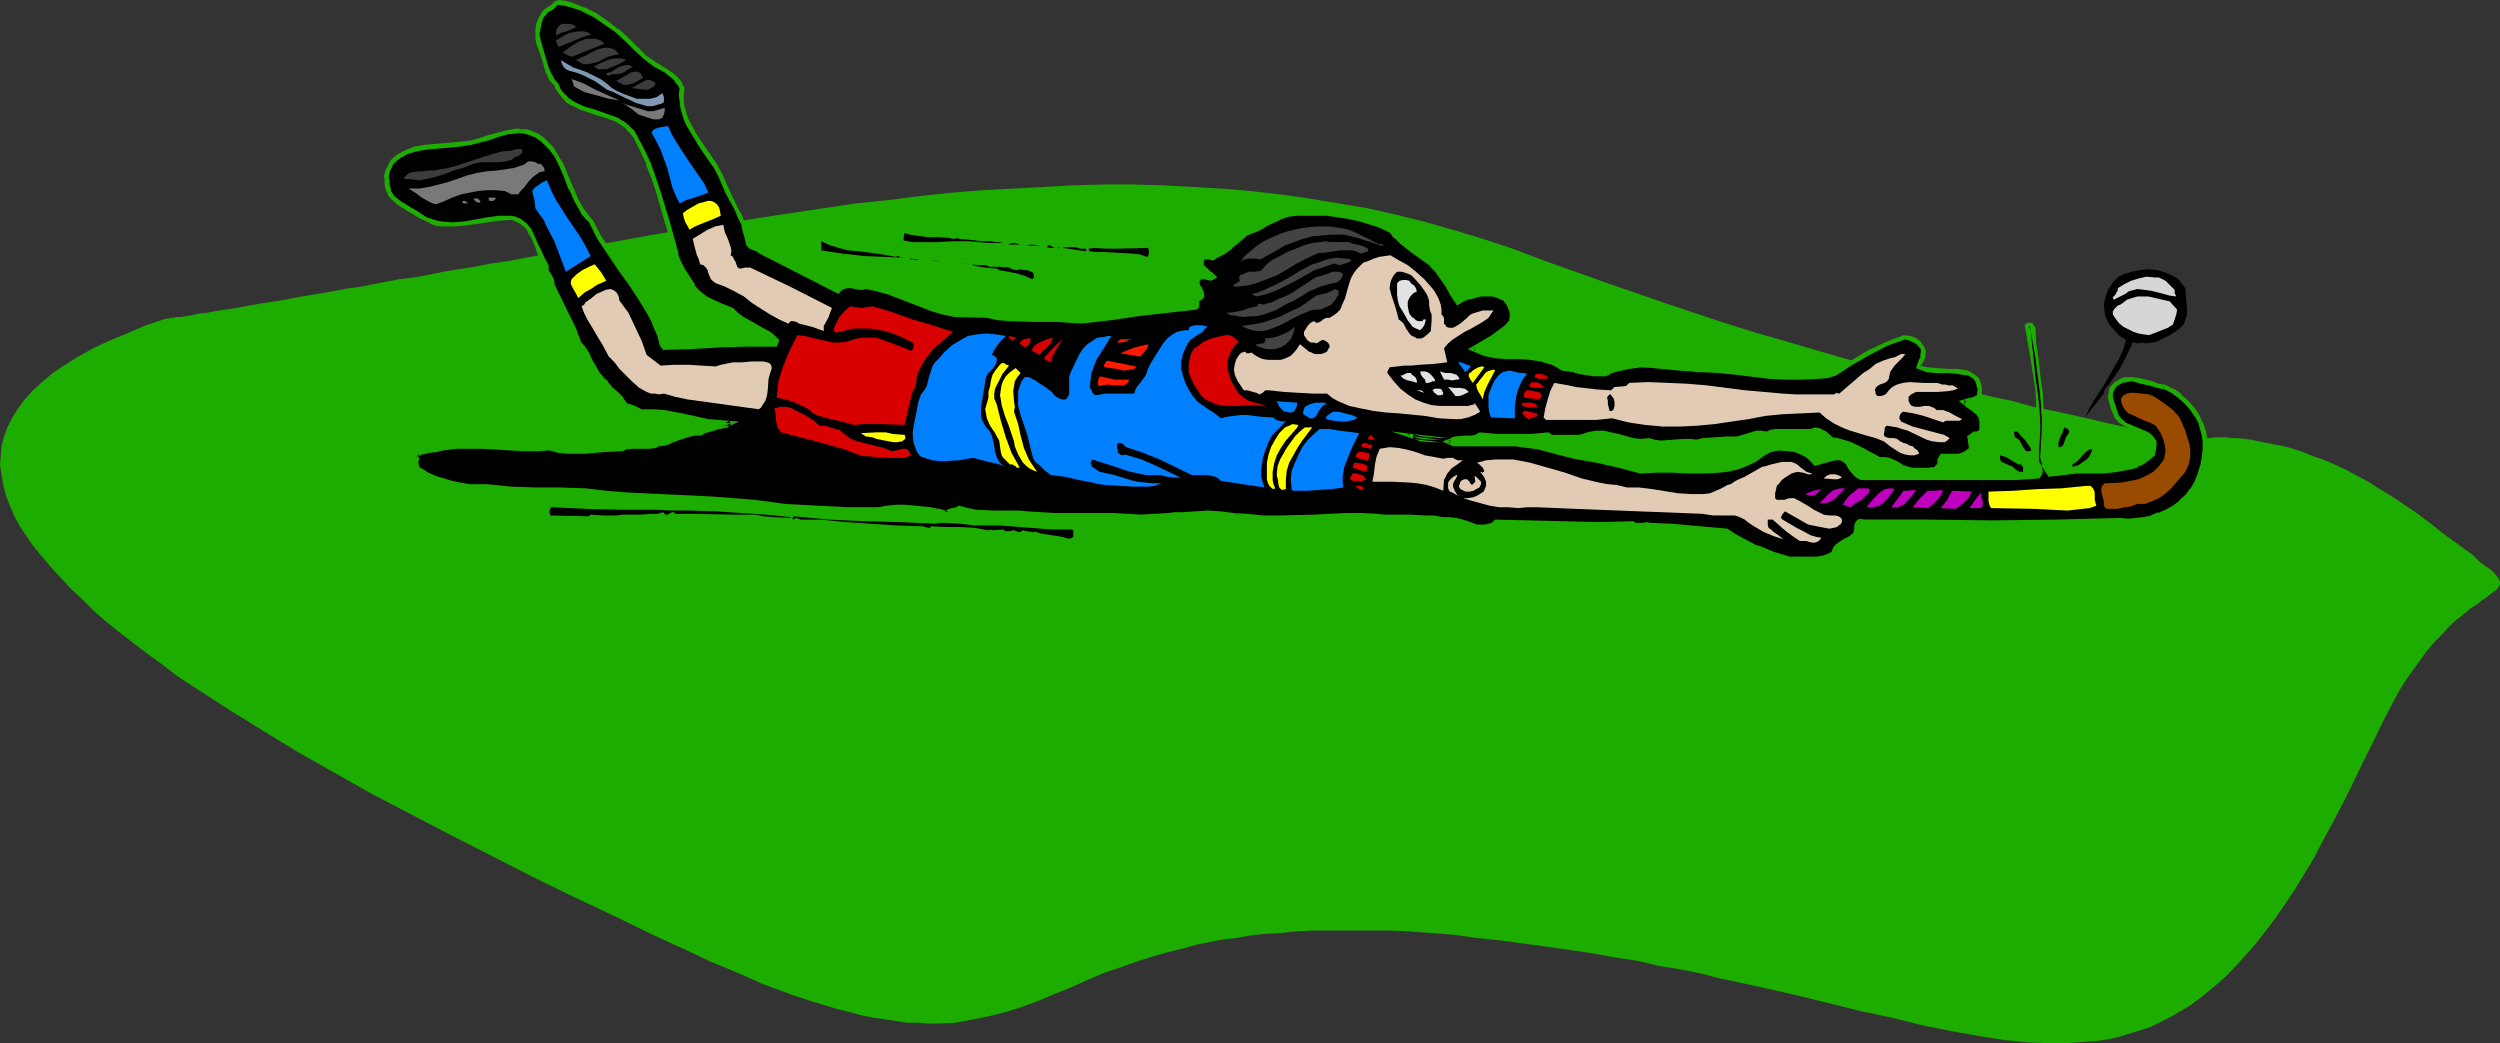 <?xml version="1.0" encoding="UTF-8" standalone="no"?>
<svg
   version="1.0"
   width="129.766mm"
   height="54.155mm"
   id="svg123"
   sodipodi:docname="Field Hockey 13.wmf"
   xmlns:inkscape="http://www.inkscape.org/namespaces/inkscape"
   xmlns:sodipodi="http://sodipodi.sourceforge.net/DTD/sodipodi-0.dtd"
   xmlns="http://www.w3.org/2000/svg"
   xmlns:svg="http://www.w3.org/2000/svg">
  <rect width="100%" height="100%" fill="#333333" stroke="none"/>
  <sodipodi:namedview
     id="namedview123"
     pagecolor="#ffffff"
     bordercolor="#000000"
     borderopacity="0.25"
     inkscape:showpageshadow="2"
     inkscape:pageopacity="0.0"
     inkscape:pagecheckerboard="0"
     inkscape:deskcolor="#d1d1d1"
     inkscape:document-units="mm" />
  <defs
     id="defs1">
    <pattern
       id="WMFhbasepattern"
       patternUnits="userSpaceOnUse"
       width="6"
       height="6"
       x="0"
       y="0" />
  </defs>
  <path
     style="fill:#1cad00;fill-opacity:1;fill-rule:evenodd;stroke:none"
     d="m 32.482,62.519 h 0.646 l 0.323,-0.162 h 0.485 l 0.646,-0.162 h 0.808 l 0.97,-0.162 1.131,-0.162 1.293,-0.323 1.616,-0.162 1.778,-0.323 1.939,-0.323 2.262,-0.323 2.586,-0.485 2.747,-0.485 3.232,-0.485 3.394,-0.646 3.878,-0.646 1.939,-0.323 4.363,-0.808 2.424,-0.323 2.424,-0.485 5.01,-0.969 2.747,-0.323 2.747,-0.485 3.07,-0.646 2.909,-0.485 3.232,-0.485 3.232,-0.646 3.394,-0.485 3.394,-0.646 3.555,-0.646 7.272,-1.292 7.11,-1.292 7.11,-1.292 6.787,-1.131 6.787,-0.969 6.787,-1.131 6.464,-0.969 6.464,-0.969 6.464,-0.969 6.302,-0.646 6.302,-0.808 6.141,-0.646 5.979,-0.485 6.141,-0.323 5.979,-0.323 5.818,-0.323 5.979,-0.162 h 5.818 l 5.818,0.162 5.818,0.323 5.656,0.323 5.818,0.485 5.656,0.646 5.656,0.808 5.818,0.969 5.818,0.969 5.656,1.292 5.818,1.454 5.656,1.615 5.818,1.777 5.818,1.939 5.979,2.262 11.797,4.2 11.635,4.039 5.818,1.939 5.818,1.939 5.656,1.777 5.656,1.615 5.494,1.615 5.494,1.615 5.333,1.454 5.171,1.292 5.01,1.454 5.01,1.131 4.686,1.292 4.525,1.131 4.525,0.969 4.04,1.131 4.04,0.808 3.717,0.808 3.555,0.808 3.394,0.808 2.909,0.646 2.747,0.485 2.586,0.485 2.101,0.485 1.939,0.323 1.616,0.323 1.131,0.162 0.97,0.323 h 0.323 0.162 0.162 0.162 v 0 h 0.162 0.323 l 0.323,-0.162 h 0.485 l 0.485,-0.162 h 0.808 0.646 l 0.97,-0.162 h 2.101 l 1.131,0.162 h 1.131 l 1.454,0.162 1.293,0.162 1.454,0.323 1.616,0.323 1.616,0.323 1.778,0.323 1.778,0.485 1.939,0.646 1.939,0.808 1.939,0.646 2.262,0.969 2.101,0.969 2.101,1.131 2.424,1.292 2.262,1.454 2.424,1.454 2.424,1.615 2.586,1.777 2.586,1.939 2.424,1.939 2.262,1.615 1.939,1.454 1.616,1.131 1.293,1.292 1.293,0.969 0.97,0.646 0.808,0.808 0.485,0.646 0.323,0.485 0.162,0.485 v 0.485 l -0.323,0.485 -0.323,0.485 -0.485,0.323 -0.646,0.485 -0.808,0.646 -0.97,0.646 -0.97,0.808 -1.293,0.808 -1.131,0.969 -1.454,1.131 -1.454,1.292 -1.454,1.615 -1.616,1.615 -1.616,1.939 -1.616,2.262 -1.778,2.423 -1.778,2.746 -1.616,3.069 -1.778,3.392 -1.778,3.716 -2.101,4.2 -1.939,4.039 -1.939,3.877 -1.939,3.716 -1.939,3.554 -1.778,3.392 -1.939,3.231 -1.778,2.908 -1.939,2.908 -1.778,2.585 -1.939,2.585 -1.778,2.262 -1.939,2.262 -1.778,1.939 -1.778,1.939 -1.939,1.777 -1.939,1.615 -1.778,1.454 -1.939,1.454 -1.939,1.131 -1.939,1.131 -1.939,0.969 -1.939,0.969 -1.939,0.646 -2.101,0.646 -2.101,0.646 -2.101,0.485 -2.101,0.323 -2.262,0.162 -2.101,0.162 -2.262,0.162 h -2.262 l -4.686,-0.162 -4.848,-0.485 -5.171,-0.808 -5.333,-0.969 -5.656,-1.131 -5.818,-1.454 -6.141,-1.292 -6.464,-1.615 -6.626,-1.615 -7.11,-1.615 -7.595,-1.615 -3.717,-0.969 -4.04,-0.808 -4.04,-0.646 -4.04,-0.969 -4.363,-0.646 -4.363,-0.808 -4.363,-0.646 -4.525,-0.646 -4.686,-0.646 -4.848,-0.646 -4.686,-0.485 -4.525,-0.646 -4.525,-0.323 -4.202,-0.323 -4.04,-0.162 h -3.878 -3.717 -3.555 -3.394 l -3.394,0.162 -3.07,0.323 -3.07,0.162 -2.909,0.323 -2.747,0.485 -2.747,0.323 -2.424,0.485 -2.586,0.485 -2.262,0.646 -4.525,1.131 -4.202,1.292 -3.717,1.292 -3.717,1.292 -3.394,1.454 -3.232,1.454 -3.232,1.292 -3.07,1.292 -3.07,1.131 -3.07,0.969 -3.232,0.808 -3.232,0.646 -3.394,0.646 -3.717,0.162 h -1.778 l -2.101,-0.162 h -1.939 l -2.101,-0.323 -2.101,-0.323 -2.262,-0.323 -2.424,-0.485 -2.424,-0.646 -2.586,-0.646 -2.586,-0.808 -2.747,-0.808 -2.909,-0.969 -3.07,-1.131 -3.07,-1.131 -3.232,-1.454 -3.394,-1.454 -3.555,-1.454 -3.717,-1.777 -7.757,-3.554 -7.595,-3.716 -7.918,-3.716 -7.918,-3.877 -15.837,-8.077 -7.757,-4.039 -7.757,-4.039 -7.434,-4.2 -7.434,-4.2 -7.11,-4.362 -6.787,-4.2 -6.464,-4.2 -3.232,-2.1 -2.909,-2.262 -2.909,-2.1 -2.747,-2.1 -2.747,-2.1 -2.586,-2.1 -2.424,-2.1 -2.262,-2.262 -2.262,-2.1 -1.939,-2.1 -1.939,-2.1 -1.778,-2.1 -1.616,-1.939 -1.454,-2.1 L 3.878,103.228 2.747,101.128 1.939,99.19 1.131,97.09 0.646,95.151 0.323,93.212 0,91.274 0.162,89.335 0.323,87.397 0.808,85.62 1.454,83.843 2.424,81.904 3.555,80.127 l 1.293,-1.777 1.616,-1.777 1.778,-1.615 2.101,-1.777 2.424,-1.615 2.586,-1.615 2.909,-1.615 3.07,-1.454 3.555,-1.454 3.717,-1.615 z"
     id="path1" />
  <path
     style="fill:#000000;fill-opacity:1;fill-rule:evenodd;stroke:none"
     d="m 277.144,85.62 6.787,0.808 -1.616,-0.162 h -1.778 l -1.778,-0.162 -0.808,-0.162 z m 147.379,-9.693 -1.131,-0.323 -1.293,-0.323 -2.586,-0.646 -1.293,-0.162 h -1.131 l -0.646,0.162 -0.485,0.162 -0.646,0.323 -0.485,0.485 -0.485,0.646 -0.162,0.808 -0.162,0.808 0.162,0.808 0.485,1.454 0.485,1.454 0.808,0.969 0.808,0.646 1.939,0.969 1.939,0.646 0.808,0.485 0.808,0.808 0.162,0.323 0.162,0.323 0.162,0.808 -0.162,0.808 -0.162,0.646 -1.131,0.969 -0.97,0.646 -1.293,0.646 -1.131,0.485 -2.586,0.485 -2.586,0.162 -2.747,0.162 h -2.586 l -2.747,0.162 -1.293,0.162 -1.293,0.323 -0.485,-0.808 -0.485,-0.808 -0.485,-0.808 -0.323,-0.969 0.323,-3.231 0.162,-3.069 -0.323,-3.231 -0.162,-3.231 -0.485,-3.231 -0.323,-3.069 -0.485,-3.231 -0.162,-3.069 -0.485,-0.808 h -0.162 l -0.162,0.162 h -0.162 l -0.162,0.162 1.131,6.3 0.808,6.3 0.323,3.231 0.162,3.231 v 3.231 l -0.162,3.069 v 0.485 0.646 l 0.162,0.969 0.162,0.969 -0.162,0.485 -0.162,0.485 -4.686,0.323 h -4.202 l -8.565,0.162 -4.202,-0.162 h -4.363 -4.363 -4.525 l -0.485,-0.162 -0.485,-0.485 -0.808,-0.969 -0.808,-1.292 -0.485,-0.485 -0.646,-0.485 h -0.646 -0.808 l -1.293,0.323 -1.131,0.323 -1.293,0.323 -0.808,-0.808 -0.97,-0.646 -0.97,-0.646 -0.97,-0.323 -1.778,-0.323 h -1.778 -0.808 l -0.808,0.323 -0.808,0.323 -0.646,0.323 -1.293,0.969 -1.454,0.808 -1.293,0.646 -1.454,0.323 -1.454,0.323 -1.454,0.162 -3.07,0.162 h -3.07 l -3.232,-0.162 h -3.07 l -3.07,0.323 -4.363,-1.131 -4.363,-0.969 -4.363,-0.969 -4.363,-1.131 -2.424,-0.646 -2.424,-0.323 -2.262,-0.162 -2.424,-0.162 h -9.696 l -1.131,-0.485 0.808,-0.323 0.808,-0.162 1.454,-0.162 h 1.616 l 0.808,-0.323 0.808,-0.323 3.394,0.323 h 3.232 3.232 l 3.394,-0.323 0.485,0.485 h 3.717 l 1.778,-0.162 h 0.97 l 0.808,-0.323 0.808,-0.162 0.808,-0.162 h 1.454 l 1.616,0.323 1.454,0.323 2.747,0.646 1.616,0.323 1.454,-0.162 1.131,0.323 1.293,0.162 2.262,-0.162 2.262,-0.162 h 1.293 l 1.131,0.162 0.646,-0.162 0.808,-0.162 3.07,-0.323 1.616,-0.162 1.131,0.162 0.97,-0.162 3.555,-0.969 h 0.97 l 0.97,0.162 0.97,-0.323 0.808,-0.323 h 0.97 l 0.97,0.162 1.131,-0.162 h 3.878 0.485 l 0.485,-0.162 0.646,0.162 0.646,0.162 0.485,0.323 1.131,0.969 0.646,0.323 0.646,0.162 1.293,0.323 0.97,0.323 2.101,0.969 2.101,0.969 2.101,1.131 h 0.808 l 0.808,0.162 1.454,0.646 0.808,0.485 0.646,0.323 0.808,0.323 0.808,0.162 0.646,-0.162 h 0.646 l 0.808,0.162 h 0.646 0.808 l 0.646,-0.162 0.646,-0.323 0.485,-0.485 0.162,-0.969 0.485,-0.808 h 1.454 l 1.616,-0.162 h 0.646 l 0.808,-0.323 0.646,-0.485 0.485,-0.485 v -0.646 l -0.162,-1.131 -0.162,-0.485 0.323,-0.323 0.646,-0.323 h 0.323 l 0.485,-0.162 0.323,-0.323 0.162,-0.323 0.162,-0.485 V 82.873 l -0.162,-0.485 v -0.323 l -0.323,-0.646 -0.323,-0.323 -0.808,-0.808 -1.131,-0.646 -0.808,-0.646 0.808,-0.323 0.485,-0.162 h 0.323 l 0.808,-0.323 0.323,-0.323 0.323,-0.323 V 76.25 l -0.162,-0.969 -0.323,-0.646 -0.485,-0.646 -0.646,-0.485 -0.808,-0.323 -0.808,-0.162 -0.97,-0.162 -1.939,-0.162 h -2.101 l -1.939,-0.162 -0.97,-0.162 -0.646,-0.323 0.323,-0.969 0.323,-0.969 0.162,-1.131 v -0.485 l -0.323,-0.485 -0.646,-0.808 -0.808,-0.485 -0.97,-0.485 -1.131,-0.162 -3.394,1.454 -3.555,1.777 -3.232,1.777 -3.232,2.262 -1.616,0.323 -1.616,0.162 -3.07,0.323 -3.394,-0.162 -3.232,-0.162 -6.464,-0.808 -3.232,-0.323 -3.232,-0.162 h -1.131 l -1.131,-0.162 -2.586,-0.162 -4.848,-0.485 h -2.586 l -2.424,0.162 -2.262,0.485 -1.131,0.485 -1.131,0.485 -0.97,0.162 h -1.131 l -2.101,-0.485 -0.97,-0.162 -0.97,-0.162 -2.262,-0.485 -0.97,-0.646 -0.97,-0.485 -1.131,-0.323 -1.131,-0.162 -2.101,-0.485 -2.262,-0.162 h -2.262 l -2.424,-0.162 -2.101,-0.485 -1.131,-0.323 -1.131,-0.485 4.04,-2.423 1.778,-1.292 0.97,-0.808 0.808,-0.969 v -1.131 l -0.162,-1.131 -0.485,-1.131 -0.808,-0.969 -0.97,-0.485 -1.131,-0.323 -1.293,-0.162 -1.131,0.162 -1.293,0.162 -1.131,0.323 -1.131,0.485 -0.97,0.485 -1.131,-1.615 -0.97,-1.615 -0.97,-1.615 -1.293,-1.615 -0.97,-1.131 -1.131,-0.808 -2.424,-1.777 -2.262,-1.777 -0.97,-0.969 -0.97,-1.131 -1.939,-0.808 -2.101,-0.808 -2.101,-0.646 -2.101,-0.485 -2.101,-0.323 -2.101,-0.162 -2.262,-0.162 h -2.262 -1.616 l -1.454,0.162 -1.616,0.646 -1.454,0.646 -1.293,0.646 -1.454,0.646 -1.293,0.808 -1.454,0.485 -1.454,1.292 -1.454,1.131 -1.454,1.131 -1.616,0.969 -0.323,0.162 h -0.323 l -0.646,-0.162 h -0.646 l -0.323,0.162 -0.323,0.323 -0.162,0.646 0.162,0.485 0.323,0.485 0.323,0.485 0.97,0.646 0.646,0.646 -0.485,0.323 -0.646,-0.162 h -0.485 l -0.646,-0.162 -0.485,0.323 -0.323,0.162 -0.162,0.323 v 0.323 l 0.162,0.646 0.323,0.646 0.323,0.485 0.162,0.646 v 0.323 l -0.162,0.323 -0.323,0.162 -0.323,0.162 -0.162,0.485 v 0.808 l -0.162,0.323 -5.818,0.485 -5.494,0.808 -5.656,0.646 -5.494,0.646 -2.424,-0.162 -2.262,-0.162 h -4.686 l -4.686,-0.162 -2.262,-0.162 -2.262,-0.485 -6.302,-0.162 -2.262,-0.485 -2.101,-0.646 -8.403,-3.069 -2.262,-0.646 -2.262,-0.646 -0.646,0.162 h -0.808 l -1.616,-0.162 h -0.646 -0.808 l -0.646,0.323 -0.485,0.646 -15.029,-7.916 -0.646,-0.323 -0.646,-0.323 -0.808,-0.162 -0.162,-0.323 -0.162,-0.323 -0.485,-1.777 -0.485,-1.777 -0.646,-1.615 -0.808,-1.615 -1.616,-3.231 -1.616,-3.392 -1.131,-2.1 -2.586,-3.877 -1.293,-2.1 -1.131,-2.1 -0.485,-0.969 -0.485,-1.131 -0.162,-1.131 -0.162,-1.131 -0.162,-1.292 0.162,-1.292 -0.646,-0.969 -0.646,-0.969 -0.97,-0.808 -0.97,-0.646 -1.939,-1.292 -2.101,-1.292 -1.778,-1.777 -1.778,-1.777 -1.939,-1.777 -2.101,-1.615 -2.262,-1.292 -2.101,-1.292 -2.424,-0.808 -1.293,-0.323 -1.293,-0.162 -0.485,0.162 -0.485,0.485 -0.485,0.323 -0.485,0.323 -0.808,0.646 -0.485,0.808 -0.323,0.808 -0.323,0.808 -0.162,0.969 v 0.808 0.969 l 0.162,0.808 0.646,2.262 0.646,2.1 0.323,1.131 0.485,0.969 0.646,0.969 0.646,0.808 0.646,1.292 0.808,0.808 0.808,0.969 0.97,0.646 0.97,0.485 0.97,0.323 2.262,0.808 2.424,0.808 2.101,0.808 0.97,0.485 0.97,0.808 0.808,0.808 0.808,0.969 1.454,2.746 1.131,2.746 1.131,2.746 0.808,2.908 1.778,5.816 1.616,5.654 0.323,0.969 0.323,0.969 0.808,1.615 0.97,1.615 0.97,1.777 0.808,0.969 0.808,0.646 0.97,0.646 0.97,0.646 2.101,0.969 2.101,0.808 0.97,0.969 0.97,0.808 2.424,1.292 2.262,1.131 1.131,0.808 0.97,0.969 -0.323,0.646 h -5.494 l -5.494,0.323 -5.494,0.162 -5.171,0.162 -0.646,-0.646 -0.485,-1.615 -0.485,-1.615 -0.808,-1.615 -0.646,-1.615 -1.778,-2.908 -1.939,-2.908 -2.101,-2.908 -2.101,-2.746 -1.778,-2.908 -1.616,-3.231 -0.97,-0.969 -0.808,-0.969 -1.131,-2.262 -1.131,-2.262 -0.808,-2.262 -1.131,-2.262 -1.131,-2.262 -0.646,-0.969 -0.97,-0.969 -0.97,-0.969 -1.131,-0.646 -0.97,-0.485 -0.808,-0.323 -0.97,-0.162 h -0.97 l -1.778,0.323 -1.939,0.323 -1.778,0.646 -1.939,0.646 -1.778,0.485 -1.939,0.162 -7.11,0.646 -1.778,0.323 -1.616,0.646 -1.616,0.808 -0.646,0.485 -0.646,0.646 -0.97,1.777 -0.162,0.969 v 0.485 l 0.162,0.485 v 0.808 l 0.162,0.646 0.162,0.485 0.323,0.485 0.646,0.969 0.97,0.808 2.262,1.454 0.97,0.646 0.97,0.485 1.131,0.646 0.97,0.485 1.131,0.323 0.97,0.162 2.262,0.162 2.262,-0.162 4.363,-0.808 2.424,-0.323 2.262,-0.162 0.808,0.323 0.646,0.323 0.646,0.323 0.646,0.485 0.97,1.131 0.646,1.292 0.646,1.454 0.646,1.292 0.485,1.615 0.808,1.131 v 0.646 l 0.162,0.485 0.485,0.808 0.485,0.808 v 0.646 0.485 l 2.909,5.654 1.293,2.908 1.293,3.069 0.646,0.808 0.646,0.969 0.485,1.131 0.646,0.969 1.131,1.939 0.646,0.969 0.97,0.808 0.323,0.485 0.485,0.646 1.131,0.969 1.131,1.131 0.808,1.292 0.808,0.162 0.808,0.323 1.616,0.646 h 2.101 l 2.262,0.162 4.202,0.808 4.363,0.808 2.101,0.323 2.262,0.162 -0.646,0.323 -0.808,0.162 -1.454,0.323 -1.616,0.485 -0.646,0.162 -0.808,0.485 h -0.97 l -1.131,0.162 -1.939,0.646 -1.939,0.808 -0.97,0.323 -0.97,0.162 -0.808,0.323 -0.97,0.323 -3.717,-0.162 -0.97,0.162 -0.97,0.323 -3.555,0.323 h -1.778 l -1.778,0.162 h -3.394 l -1.778,-0.162 -1.778,-0.323 h -2.747 -2.586 l -5.171,-0.323 -2.586,-0.162 h -2.747 l -2.586,0.162 -2.586,0.323 -1.454,0.162 -1.293,0.162 -1.454,0.323 -1.131,0.485 0.162,0.485 v 0.323 0.323 0.485 0.646 l 0.162,0.485 0.485,0.323 1.454,0.808 1.454,0.808 1.616,0.485 1.616,0.485 1.778,0.323 1.778,0.162 3.555,0.162 4.686,0.485 4.848,0.162 h 4.848 l 4.686,0.162 4.04,0.485 4.202,0.323 16.806,0.646 4.202,0.323 4.04,0.485 6.141,0.646 5.979,0.485 6.141,0.162 h 5.979 l 1.778,-0.162 1.778,-0.162 h 1.616 1.778 l 1.778,0.323 1.616,0.162 1.616,0.323 1.616,0.485 0.162,-0.323 0.323,-0.323 h 0.646 l 0.485,-0.162 0.323,-0.162 0.323,-0.162 1.778,0.485 1.616,0.323 h 3.394 3.394 l 1.616,0.162 1.616,0.162 2.747,0.162 2.747,0.162 h 11.474 l 2.747,0.162 2.586,0.162 2.747,-0.323 h 2.586 l 1.293,-0.162 h 1.454 l 2.586,-0.162 2.424,-0.162 2.586,0.162 2.586,0.323 2.424,0.162 3.394,0.323 h 3.232 l 6.626,-0.162 3.07,-0.323 h 3.232 3.07 l 3.07,0.162 1.454,0.162 h 1.616 3.232 3.232 l 1.616,0.162 1.454,0.323 1.454,-0.162 1.293,0.323 1.293,0.323 1.454,0.485 1.293,0.323 1.293,0.162 h 0.646 l 0.646,-0.162 0.646,-0.323 0.646,-0.485 6.787,0.162 h 6.626 l 6.787,0.323 6.626,-0.162 0.485,0.162 0.485,0.162 h 0.97 l 0.97,-0.162 h 0.485 l 0.485,0.162 3.555,0.162 3.717,0.323 7.272,0.485 1.454,0.969 1.454,0.969 3.07,1.454 3.232,1.292 3.07,0.969 h 2.262 1.131 1.131 0.97 l 1.131,-0.162 0.97,-0.323 0.97,-0.485 0.646,-1.131 0.323,-0.485 0.485,-0.323 1.131,-0.808 1.131,-0.646 0.485,-0.323 0.323,-0.485 0.162,-0.646 v -0.646 -0.485 l 0.323,-0.323 0.485,-0.162 h 0.485 l 6.141,0.162 h 6.302 l 12.766,0.162 12.766,-0.162 6.302,-0.162 5.979,-0.323 1.616,0.323 1.616,-0.162 1.616,-0.162 1.454,-0.323 1.454,-0.646 1.616,-0.646 1.293,-0.808 1.293,-0.969 1.293,-1.131 0.97,-1.292 0.808,-1.454 0.646,-1.615 0.646,-1.615 0.323,-1.615 0.162,-1.777 v -1.777 l -0.323,-1.454 -0.485,-1.615 -0.808,-1.615 -0.97,-1.454 -1.131,-1.292 -1.293,-1.131 -1.454,-0.969 z"
     id="path2" />
  <path
     style="fill:#1cad00;fill-opacity:1;fill-rule:evenodd;stroke:none"
     d="m 277.305,85.135 -0.162,0.969 6.787,0.808 0.162,-0.969 h -1.778 v 0 l -1.778,-0.162 v 0 l -1.616,-0.162 v 0 l -0.808,-0.162 -0.808,-0.323 -4.363,-0.485 4.848,1.615 0.808,0.323 h 0.162 l 1.778,0.162 v 0 h 1.778 v 0 l 1.616,0.162 0.162,-0.969 -11.15,-1.292 z"
     id="path3" />
  <path
     style="fill:#1cad00;fill-opacity:1;fill-rule:evenodd;stroke:none"
     d="m 424.684,75.442 -1.293,-0.162 h 0.162 l -1.293,-0.485 -2.586,-0.646 v 0 l -1.454,-0.162 h -1.131 -0.162 l -0.646,0.162 -1.131,0.646 -0.646,0.485 -0.646,0.808 -0.162,0.808 v 0.162 l -0.162,0.808 0.162,0.808 v 0 l 0.485,1.615 v 0 l 0.646,1.615 0.808,0.969 0.97,0.646 1.939,0.969 1.939,0.808 h -0.162 l 0.808,0.485 v -0.162 l 0.808,0.808 v 0 l 0.162,0.323 v -0.162 l 0.162,0.323 h -0.162 l 0.162,0.646 v -0.162 l -0.162,0.969 v -0.162 l -0.162,0.808 0.162,-0.323 -1.131,0.969 h 0.162 l -1.131,0.646 v 0 l -1.131,0.485 v 0 l -1.131,0.485 h 0.162 l -2.586,0.485 -2.586,0.323 v 0 h -2.747 -2.747 l -2.586,0.162 -1.293,0.162 -1.293,0.323 0.485,0.162 -0.485,-0.808 -0.646,-0.808 v 0.162 l -0.323,-0.969 v 0.162 l -0.323,-0.969 v 0.162 l 0.323,-3.069 v -0.162 -3.069 l -0.162,-3.231 v -0.162 l -0.162,-3.069 -0.485,-3.231 -0.323,-3.231 -0.485,-3.069 -0.162,-3.231 -0.646,-0.969 h -0.646 -0.162 -0.162 l -0.162,0.162 -0.323,0.323 1.131,6.462 0.97,6.3 0.162,3.231 v 0 l 0.162,3.231 v 3.231 l -0.162,3.069 v 0.646 0.485 0 l 0.323,1.131 v -0.162 l 0.162,1.131 v -0.323 l -0.162,0.485 v -0.162 l -0.323,0.646 0.485,-0.323 -4.686,0.323 h -4.202 l -8.565,0.162 -4.202,-0.162 h -4.363 -4.363 -4.525 0.162 l -0.646,-0.162 0.323,0.162 -0.485,-0.485 v 0.162 l -0.808,-1.131 -0.808,-1.131 V 90.466 l -0.646,-0.485 -0.646,-0.485 -0.808,-0.162 -0.808,0.162 -1.293,0.162 v 0 l -1.293,0.485 -1.293,0.323 h 0.485 l -0.808,-0.808 -0.97,-0.646 H 354.55 l -0.97,-0.646 -1.131,-0.485 -1.778,-0.323 v 0 h -1.778 l -0.808,0.162 h -0.162 l -0.808,0.162 v 0 l -0.808,0.323 v 0 l -0.808,0.485 -1.293,0.969 h 0.162 l -1.454,0.808 -1.293,0.485 v 0 l -1.454,0.485 h 0.162 l -1.454,0.323 -1.616,0.162 h 0.162 l -3.07,0.162 -3.07,-0.162 -3.232,-0.162 h -3.232 l -3.07,0.323 h 0.323 l -4.363,-1.131 v 0 l -4.363,-0.969 -4.525,-0.969 v 0 l -4.363,-0.969 -2.262,-0.646 h -0.162 l -2.262,-0.485 -2.424,-0.162 v 0 l -2.424,-0.162 h -9.696 l 0.162,0.162 -1.131,-0.485 v 0.646 l 0.808,-0.323 v 0.162 l 0.646,-0.162 v 0 l 1.616,-0.162 h -0.162 l 1.778,-0.162 0.808,-0.162 0.808,-0.485 -0.323,0.162 3.394,0.162 h 0.162 l 3.232,0.162 3.232,-0.162 h 0.162 l 3.232,-0.162 -0.323,-0.162 0.808,0.646 h 3.717 l 1.778,-0.162 h 0.162 l 0.808,-0.162 h 0.162 l 0.808,-0.162 0.808,-0.162 v 0 l 0.808,-0.162 h -0.162 1.454 v 0 l 1.454,0.162 1.454,0.323 v 0 l 2.909,0.808 v 0 l 1.454,0.162 h 0.162 1.454 v 0 l 1.131,0.323 v 0 h 1.131 0.162 2.262 l 2.262,-0.162 h 1.293 v 0 l 1.131,0.162 0.808,-0.162 0.646,-0.162 v 0 l 4.848,-0.485 h -0.162 l 1.131,0.162 0.97,-0.162 3.717,-0.969 h -0.162 l 0.97,-0.162 v 0 l 1.131,0.323 0.97,-0.485 v 0 l 0.808,-0.162 h -0.162 0.97 -0.162 l 1.131,0.162 1.293,-0.162 h -0.162 4.04 l 0.485,-0.162 v 0 h 0.323 -0.162 0.808 -0.162 l 0.646,0.162 h -0.162 l 0.485,0.485 1.293,0.808 0.646,0.485 0.808,0.162 1.131,0.323 0.97,0.162 v 0 l 0.323,-0.808 -1.131,-0.323 -1.131,-0.323 -0.646,-0.162 v 0.162 l -0.646,-0.323 h 0.162 l -1.131,-0.969 -0.646,-0.323 -0.646,-0.323 -0.808,-0.162 -0.485,0.162 h -0.162 l -0.323,0.162 v 0 h -3.878 v 0 h -1.293 0.162 -0.97 v 0 h -0.97 l -0.97,0.162 -0.97,0.485 0.323,-0.162 -1.131,-0.162 h -0.97 l -3.717,1.131 h 0.162 -0.97 -1.131 v 0 l -4.848,0.323 -0.646,0.162 -0.646,0.162 h 0.162 l -1.293,-0.162 v 0 h -1.293 l -2.262,0.162 -2.262,0.162 v 0 l -1.131,-0.162 v 0 l -1.131,-0.323 -1.616,0.162 v 0 l -1.454,-0.162 v 0 l -2.909,-0.808 v 0 l -1.454,-0.323 -1.454,-0.323 h -0.162 -1.454 v 0 l -0.808,0.162 h -0.162 l -0.646,0.162 -0.97,0.323 h 0.162 l -0.97,0.162 v 0 h -1.778 -3.717 0.323 l -0.646,-0.485 -3.555,0.323 v 0 h -3.232 -3.232 v 0 l -3.555,-0.323 -0.808,0.485 v 0 l -0.808,0.162 h 0.162 -1.616 v 0 l -1.616,0.162 v 0 l -0.808,0.162 v 0.162 l -1.778,0.646 2.101,0.969 h 9.858 2.424 -0.162 l 2.424,0.323 2.424,0.323 h -0.162 l 2.424,0.646 4.363,1.131 v 0 l 4.525,0.808 4.363,0.969 v 0 l 4.202,1.131 3.232,-0.162 v 0 h 3.07 l 3.232,0.162 h 3.07 l 3.07,-0.162 v 0 l 1.454,-0.162 1.454,-0.323 h 0.162 l 1.454,-0.485 v 0 l 1.454,-0.646 1.293,-0.646 v 0 l 1.293,-0.969 0.808,-0.485 v 0 l 0.646,-0.323 v 0 l 0.808,-0.162 v 0 l 0.808,-0.162 h -0.162 l 1.778,0.162 v 0 l 1.616,0.162 h -0.162 l 1.131,0.485 0.97,0.485 v 0 l 0.97,0.808 -0.162,-0.162 0.97,1.131 1.616,-0.485 1.131,-0.323 v 0 l 1.293,-0.323 h 0.646 -0.162 0.808 -0.323 l 0.646,0.323 v 0 l 0.485,0.485 v 0 l 0.646,1.131 0.97,1.131 0.646,0.485 0.646,0.323 h 4.525 4.363 4.363 4.202 8.565 4.202 l 4.848,-0.323 0.485,-0.808 0.162,-0.485 -0.162,-1.131 v -0.162 l -0.162,-0.969 v 0 l -0.162,-0.485 v 0 -0.485 l 0.162,-3.069 0.162,-3.231 -0.162,-3.231 v -0.162 l -0.323,-3.069 -0.808,-6.462 -1.131,-6.3 -0.162,0.485 0.162,-0.162 h -0.162 0.162 -0.162 0.323 -0.162 0.162 l -0.323,-0.162 0.323,0.808 v -0.323 l 0.323,3.231 0.323,3.069 0.323,3.231 0.485,3.231 0.323,3.069 v 0 l 0.162,3.231 -0.162,3.069 v 0 l -0.162,3.231 0.162,0.969 0.162,0.162 0.485,0.808 v 0 l 0.485,0.808 0.646,0.969 1.616,-0.162 1.293,-0.162 2.586,-0.323 v 0 h 2.586 2.747 0.162 l 2.586,-0.323 2.586,-0.485 1.293,-0.323 v -0.162 l 1.131,-0.485 v 0 l 1.131,-0.808 v 0 l 1.131,-0.969 0.162,-0.808 v -0.162 l 0.162,-0.808 v -0.969 l -0.162,-0.323 -0.323,-0.323 v -0.162 l -0.808,-0.808 -0.97,-0.485 v 0 l -1.939,-0.808 -1.939,-0.808 h 0.162 l -0.808,-0.646 -0.808,-0.969 0.162,0.162 -0.485,-1.454 v 0 l -0.485,-1.454 v 0 l -0.162,-0.808 v 0.162 -0.646 0 l 0.323,-0.808 -0.162,0.162 0.485,-0.646 v 0 l 0.485,-0.485 -0.162,0.162 0.646,-0.323 0.485,-0.323 v 0.162 l 0.646,-0.162 h -0.162 l 1.131,-0.162 v 0 l 1.293,0.323 h -0.162 l 2.747,0.646 1.131,0.323 v 0 l 1.293,0.323 -0.162,-0.162 z"
     id="path4" />
  <path
     style="fill:#1cad00;fill-opacity:1;fill-rule:evenodd;stroke:none"
     d="m 362.468,87.397 2.101,0.969 2.101,1.131 2.262,1.131 0.808,-0.162 h -0.162 l 0.808,0.323 v -0.162 l 1.454,0.646 h -0.162 l 0.808,0.485 v 0 l 0.808,0.323 0.808,0.323 0.97,0.162 h 0.646 v 0 h 0.646 v 0 h 0.808 l 0.646,0.162 h 0.808 l 0.808,-0.162 v -0.162 l 0.646,-0.162 0.808,-0.808 0.162,-1.131 -0.162,0.162 0.485,-0.808 -0.323,0.323 1.454,-0.162 h 1.616 v 0 l 0.808,-0.162 v 0 l 0.808,-0.323 0.646,-0.485 0.808,-0.646 v -0.808 l -0.323,-1.292 v 0.162 -0.646 l -0.162,0.485 0.323,-0.323 v 0.162 l 0.646,-0.485 -0.323,0.162 h 0.485 l 0.646,-0.323 0.323,-0.323 0.323,-0.485 0.162,-0.646 V 82.873 l -0.162,-0.485 v -0.485 l -0.323,-0.646 -0.485,-0.485 -0.97,-0.808 v 0 l -0.97,-0.646 -0.97,-0.808 -0.162,0.808 0.97,-0.162 0.323,-0.162 v 0 h 0.323 0.162 l 0.97,-0.323 0.323,-0.485 v 0 l 0.485,-0.485 V 76.25 l -0.162,-0.969 -0.323,-0.969 -0.646,-0.646 -0.808,-0.485 v 0 l -0.808,-0.485 -0.97,-0.162 -0.97,-0.162 v 0 h -1.939 l -2.101,-0.162 v 0 l -1.939,-0.162 -0.808,-0.162 v 0 l -0.646,-0.323 0.162,0.485 0.323,-0.969 v 0.162 l 0.485,-0.969 0.162,-1.292 -0.162,-0.646 -0.323,-0.485 -0.646,-0.969 -0.97,-0.646 -0.97,-0.323 -1.293,-0.162 -3.717,1.454 -3.394,1.615 -3.232,1.939 h -0.162 l -3.232,2.262 0.162,-0.162 -1.454,0.323 -1.616,0.323 v 0 l -3.07,0.162 -3.394,-0.162 -3.232,-0.162 v 0 l -6.464,-0.646 -3.232,-0.323 v 0 l -3.232,-0.323 h -1.131 -1.131 v 0 l -2.424,-0.323 -5.01,-0.485 v 0 h -2.586 v 0 l -2.424,0.162 h -0.162 l -2.262,0.485 v 0 l -1.131,0.485 v 0 l -1.131,0.646 0.162,-0.162 -1.131,0.162 h 0.162 -1.131 v 0 l -3.07,-0.646 h 0.162 l -1.131,-0.162 v 0 l -2.101,-0.485 0.162,0.162 -0.97,-0.646 h -0.162 l -0.97,-0.485 v 0 l -1.131,-0.485 -1.131,-0.162 v 0 l -2.262,-0.485 v 0 h -2.262 l -2.262,-0.162 v 0 l -2.262,-0.162 -2.262,-0.485 v 0 l -0.97,-0.323 v 0 l -1.131,-0.323 0.162,0.646 3.878,-2.423 1.939,-1.292 v 0 l 0.97,-0.808 0.808,-0.969 0.162,-1.454 -0.162,-1.292 -0.646,-1.292 -0.808,-0.969 -1.131,-0.646 h -0.162 l -1.131,-0.323 -1.293,-0.162 -1.131,0.162 h -0.162 l -1.131,0.162 h -0.162 l -1.131,0.323 -0.162,0.162 -0.97,0.485 -1.131,0.485 h 0.646 l -0.97,-1.454 -0.97,-1.615 v -0.162 l -1.131,-1.615 -1.293,-1.615 -0.97,-0.969 h -0.162 l -1.131,-0.969 v -0.162 l -2.262,-1.615 -2.262,-1.777 v 0 l -0.97,-0.969 v 0.162 l -0.97,-1.292 -2.101,-0.969 v 0 l -2.101,-0.808 -2.101,-0.485 -2.101,-0.646 v 0 l -2.262,-0.162 -2.101,-0.323 v 0 l -2.262,-0.162 h -3.878 l -1.616,0.323 v 0 l -1.616,0.485 v 0 l -1.454,0.646 -1.454,0.808 -1.293,0.646 -1.293,0.646 v 0 l -1.616,0.485 -1.454,1.454 h 0.162 l -1.454,1.131 v 0 l -1.616,1.131 h 0.162 l -1.616,0.808 h -0.162 l -0.323,0.323 0.323,-0.162 h -0.323 v 0 l -0.646,-0.162 h -0.808 l -0.485,0.323 -0.323,0.485 -0.162,0.808 v 0.485 l 1.131,0.162 v 0.162 l -0.323,-0.646 0.162,0.162 -0.162,-0.485 v 0.162 l 0.162,-0.485 -0.162,0.162 0.323,-0.323 h -0.162 0.323 -0.162 0.646 v 0 l 0.646,0.162 h 0.485 l 0.323,-0.323 v 0 l 1.616,-0.808 v 0 l 1.616,-1.131 v -0.162 l 1.454,-1.131 v 0 l 1.454,-1.292 -0.323,0.162 1.454,-0.646 h 0.162 l 1.454,-0.646 1.293,-0.808 1.454,-0.646 1.293,-0.646 v 0 l 1.454,-0.485 v 0 l 1.454,-0.162 v 0 h 3.878 2.262 -0.162 l 2.262,0.323 2.101,0.323 v 0 l 2.101,0.485 2.101,0.646 1.939,0.646 v 0 l 1.939,0.969 -0.162,-0.162 0.808,1.131 h 0.162 l 0.97,0.969 0.162,0.162 2.262,1.777 2.262,1.615 v 0 l 1.131,0.808 v 0 l 0.97,1.131 v -0.162 l 1.131,1.615 1.131,1.615 v 0 l 0.97,1.777 1.293,1.939 1.293,-0.808 1.131,-0.485 -0.162,0.162 1.293,-0.323 h -0.162 l 1.293,-0.323 v 0 h 1.131 1.293 -0.162 l 1.131,0.323 h -0.162 l 1.131,0.485 -0.162,-0.162 0.808,0.969 v 0 l 0.485,1.131 v -0.162 l 0.162,1.131 v -0.162 l -0.162,1.292 0.162,-0.323 -0.808,0.969 -0.97,0.808 0.162,-0.162 -1.939,1.454 -4.686,2.746 1.939,0.808 v 0 l 1.131,0.485 v 0 l 2.262,0.485 2.262,0.162 h 0.162 2.262 l 2.262,0.162 h -0.162 l 2.262,0.323 v 0 l 0.97,0.323 1.131,0.323 v 0 l 0.97,0.485 v 0 l 0.97,0.646 2.262,0.323 v 0 l 0.97,0.323 v 0 l 3.07,0.485 h 1.293 v 0 h 1.131 l 1.131,-0.646 v 0 l 1.131,-0.323 v 0 l 2.262,-0.485 v 0 l 2.424,-0.323 h -0.162 l 2.586,0.162 h -0.162 l 5.01,0.485 2.424,0.162 h 0.162 l 1.131,0.162 h 1.131 l 3.232,0.162 h -0.162 l 3.232,0.323 6.464,0.808 h 0.162 l 3.232,0.162 h 3.394 l 3.07,-0.162 h 0.162 l 1.616,-0.162 1.616,-0.485 3.232,-2.1 v 0 l 3.394,-1.939 3.394,-1.777 3.555,-1.292 h -0.323 l 0.97,0.162 v 0 l 0.97,0.485 -0.162,-0.162 0.97,0.646 -0.162,-0.162 0.646,0.808 v -0.162 l 0.162,0.485 v 0 0.485 -0.162 l -0.162,0.969 h 0.162 l -0.485,0.808 v 0.162 l -0.485,1.292 1.293,0.485 0.808,0.323 1.939,0.162 h 0.162 2.101 l 1.939,0.162 v 0 l 0.808,0.162 0.97,0.162 -0.162,-0.162 0.808,0.323 h -0.162 l 0.808,0.485 -0.162,-0.162 0.485,0.646 v 0 l 0.323,0.808 -0.162,-0.162 0.323,0.969 V 76.25 l -0.162,1.292 0.162,-0.323 -0.323,0.485 v -0.162 l -0.323,0.323 0.162,-0.162 -0.808,0.323 h 0.162 -0.485 v 0 l -0.485,0.162 -1.616,0.485 1.616,1.292 0.97,0.646 v 0 l 0.97,0.808 -0.162,-0.162 0.323,0.485 v 0 l 0.323,0.485 -0.162,-0.162 0.162,0.485 v 0.485 -0.162 0.969 0 0.323 0 l -0.162,0.323 0.162,-0.162 -0.323,0.323 v -0.162 l -0.485,0.323 0.162,-0.162 h -0.485 l -0.646,0.485 v 0 l -0.646,0.485 0.162,0.646 v 0.162 l 0.162,1.131 v -0.162 0.646 l 0.162,-0.323 -0.485,0.485 v 0 l -0.646,0.485 0.162,-0.162 -0.646,0.323 v 0 l -0.646,0.162 v 0 h -1.616 -1.778 l -0.646,1.131 v 1.131 -0.323 l -0.485,0.485 h 0.162 l -0.646,0.323 v -0.162 l -0.646,0.162 h 0.162 -0.808 0.162 -0.808 -0.646 -0.162 -0.646 -0.162 -0.646 0.323 l -0.808,-0.162 -0.808,-0.323 v 0.162 l -0.646,-0.485 v 0 l -0.808,-0.485 v 0 l -1.454,-0.646 v 0 l -0.97,-0.162 h -0.808 l 0.162,0.162 -2.101,-1.131 -2.101,-1.131 -2.101,-0.969 v 0 z"
     id="path5" />
  <path
     style="fill:#1cad00;fill-opacity:1;fill-rule:evenodd;stroke:none"
     d="m 235.289,52.018 0.323,0.646 0.485,0.646 0.97,0.646 v 0 l 0.646,0.646 0.162,-0.646 -0.485,0.162 h 0.162 -0.485 v 0 l -0.646,-0.162 v 0 h -0.646 l -0.646,0.162 v 0.162 l -0.485,0.162 -0.162,0.485 -0.162,0.485 0.323,0.808 0.323,0.646 v 0 l 0.323,0.646 v -0.162 l 0.162,0.646 v -0.162 l -0.162,0.323 0.162,-0.162 -0.162,0.162 0.162,-0.162 -0.323,0.162 v 0 l -0.485,0.485 -0.323,0.485 v 0.969 -0.162 l -0.162,0.162 0.323,-0.162 -5.656,0.485 -5.656,0.808 -5.494,0.808 -5.656,0.646 h 0.162 l -2.262,-0.323 h -0.162 l -2.262,-0.162 h -4.686 l -4.686,-0.162 h 0.162 l -2.262,-0.162 -2.262,-0.485 h -0.162 l -6.302,-0.162 v 0 l -2.262,-0.323 h 0.162 l -2.262,-0.646 -8.403,-3.231 -2.101,-0.646 -2.424,-0.485 -0.646,0.162 v 0 l -0.646,-0.162 -1.616,-0.162 h -0.97 -0.808 l -0.646,0.485 -0.646,0.646 h 0.485 l -15.029,-7.916 v 0 l -0.646,-0.485 -0.646,-0.162 -0.162,-0.162 -0.646,-0.162 h 0.162 l -0.323,-0.162 0.162,0.162 -0.162,-0.323 v 0.162 l -0.323,-1.777 v -0.162 l -0.485,-1.615 -0.162,-0.162 -0.646,-1.777 -0.808,-1.454 -1.616,-3.392 -1.454,-3.231 -1.131,-2.1 v 0 l -2.747,-4.039 -1.293,-1.939 v 0 l -1.131,-2.1 -0.485,-0.969 v 0 l -0.323,-1.131 -0.323,-1.131 v 0.162 l -0.162,-1.292 v 0.162 -1.292 0.162 l 0.162,-1.454 -0.646,-1.292 -0.808,-0.969 -0.97,-0.808 v 0 l -0.97,-0.646 -2.101,-1.292 -1.939,-1.292 v 0 l -1.778,-1.777 -1.778,-1.777 -1.939,-1.777 h -0.162 l -2.101,-1.615 -2.101,-1.454 v 0 l -2.262,-1.131 h -0.162 l -2.424,-0.969 -1.131,-0.323 v 0 L 109.565,0 l -0.808,0.323 -0.485,0.485 -0.485,0.485 0.162,-0.162 -0.646,0.323 -0.808,0.646 -0.485,0.808 -0.485,0.969 v 0 l -0.323,0.808 -0.162,0.969 v 0.162 0.808 0.162 0.808 l 0.162,0.969 0.808,2.1 0.97,3.231 v 0.162 l 0.485,0.969 v 0.162 l 0.485,0.808 0.162,0.162 0.808,0.808 h -0.162 l 0.646,1.131 0.808,0.969 v 0 l 0.808,0.969 0.97,0.646 h 0.162 l 0.97,0.485 0.97,0.485 h 0.162 l 2.262,0.808 2.262,0.646 2.101,0.808 v 0 l 0.97,0.646 v 0 l 0.97,0.646 h -0.162 l 0.808,0.808 v 0 l 0.808,0.969 v 0 l 1.293,2.585 1.293,2.746 h -0.162 l 1.131,2.746 0.97,2.908 1.616,5.654 1.778,5.816 v 0 l 0.162,0.969 v 0 l 0.323,0.969 v 0 l 0.808,1.615 v 0.162 l 2.101,3.231 v 0 l 0.808,0.969 v 0.162 l 0.808,0.646 0.162,0.162 0.808,0.646 h 0.162 l 0.97,0.485 2.101,0.969 v 0.162 l 2.101,0.646 -0.162,-0.162 0.97,1.131 1.131,0.808 2.262,1.292 v 0 l 2.424,1.292 v 0 l 0.97,0.646 v 0 l 0.97,0.969 v -0.485 l -0.323,0.646 0.323,-0.162 h -5.494 l -5.494,0.162 -5.494,0.162 -5.171,0.323 h 0.323 l -0.646,-0.646 0.162,0.323 -0.485,-1.777 -0.646,-1.615 v 0 l -0.646,-1.615 -0.808,-1.615 v 0 l -1.778,-3.069 -1.939,-2.746 -2.101,-2.908 -1.939,-2.908 -1.939,-2.908 v 0 l -1.616,-3.069 -0.97,-1.131 0.162,0.162 -0.808,-1.131 v 0.162 l -1.293,-2.262 -0.97,-2.262 v 0 l -0.97,-2.262 v 0 l -0.97,-2.423 -1.293,-2.1 v 0 l -0.646,-1.131 v 0 l -0.97,-0.969 -0.97,-0.969 v 0 l -1.131,-0.808 -0.97,-0.323 -0.162,-0.162 -0.97,-0.323 h -0.97 v 0 l -0.97,0.808 h 0.97 v 0 l 0.808,0.162 v 0 l 0.97,0.323 h -0.162 l 0.97,0.323 v 0 l 1.131,0.808 -0.162,-0.162 0.97,0.969 0.97,0.969 -0.162,-0.162 0.808,1.131 v -0.162 l 1.131,2.262 0.97,2.262 v 0 l 0.808,2.262 h 0.162 l 0.97,2.262 1.293,2.262 v 0.162 l 0.808,0.969 v 0 l 0.97,0.969 -0.162,-0.162 1.616,3.231 v 0 l 1.939,2.908 1.939,2.908 2.101,2.908 1.939,2.908 1.778,2.908 v 0 l 0.808,1.454 0.646,1.615 v 0 l 0.646,1.454 0.485,1.939 0.646,0.808 5.494,-0.162 5.494,-0.323 5.494,-0.162 h 5.818 l 0.485,-1.292 -1.131,-1.131 v 0 l -1.131,-0.808 h -0.162 l -2.262,-1.292 v 0 l -2.262,-1.292 -1.131,-0.808 0.162,0.162 -1.131,-1.131 -2.101,-0.808 v 0 l -2.101,-0.969 -0.97,-0.485 v 0 l -0.808,-0.646 v 0 l -0.808,-0.646 v 0 l -0.808,-0.969 h 0.162 l -2.101,-3.231 v 0 l -0.808,-1.615 v 0 l -0.323,-0.808 v 0 l -0.162,-0.969 v 0 l -1.616,-5.816 -1.778,-5.816 -0.97,-2.908 -0.97,-2.746 v 0 l -1.293,-2.746 -1.454,-2.746 v 0 l -0.646,-1.131 h -0.162 l -0.808,-0.808 -0.97,-0.808 h -0.162 l -0.97,-0.646 v 0 l -2.262,-0.808 -2.262,-0.808 -2.262,-0.646 h 0.162 l -1.131,-0.485 -0.97,-0.485 v 0 l -0.97,-0.646 0.162,0.162 -0.808,-0.969 v 0.162 l -0.808,-0.969 v 0 l -0.485,-1.131 -0.808,-0.969 v 0 l -0.485,-0.969 v 0.162 l -0.485,-1.131 v 0.162 l -0.97,-3.231 -0.646,-2.262 v 0.162 l -0.162,-0.808 -0.162,-0.969 v 0 l 0.162,-0.808 v 0 l 0.162,-0.969 v 0.162 l 0.162,-0.808 v 0 l 0.323,-0.808 v 0 l 0.646,-0.646 h -0.162 l 0.808,-0.646 -0.162,0.162 0.646,-0.323 0.485,-0.485 0.485,-0.485 -0.162,0.162 0.485,-0.323 -0.162,0.162 1.293,0.162 h -0.162 l 1.293,0.323 2.424,0.808 h -0.162 l 2.262,1.131 v 0 l 2.101,1.454 2.101,1.454 v 0 l 1.939,1.777 1.778,1.777 1.939,1.777 1.939,1.454 2.101,1.131 0.97,0.808 -0.162,-0.162 0.97,0.808 0.646,0.969 v -0.162 l 0.646,1.131 -0.162,-0.323 -0.162,1.292 v 0 l 0.162,1.292 v 0 l 0.162,1.292 v 0 l 0.323,1.131 0.323,1.131 v 0 l 0.485,1.131 1.293,2.1 v 0 l 1.131,1.939 2.747,4.039 v -0.162 l 1.131,2.1 1.454,3.392 1.778,3.231 0.646,1.615 0.808,1.615 h -0.162 l 0.485,1.777 v -0.162 l 0.485,2.1 0.323,0.323 0.323,0.323 0.808,0.323 h -0.162 l 0.646,0.162 v 0 l 0.646,0.485 v 0 l 15.514,7.916 0.646,-0.808 v 0.162 l 0.646,-0.485 -0.162,0.162 0.646,-0.162 v 0 h 0.646 v 0 l 1.616,0.323 h 0.808 l 0.808,-0.162 h -0.323 l 2.262,0.485 2.262,0.646 8.403,3.231 2.101,0.646 h 0.162 l 2.262,0.485 v 0 l 6.302,0.162 v 0 l 2.262,0.485 2.262,0.162 v 0 l 4.686,0.162 h 4.686 l 2.262,0.162 v 0 l 2.424,0.162 5.656,-0.646 5.494,-0.808 5.656,-0.646 5.818,-0.646 0.485,-0.485 v -0.969 0 -0.323 l -0.162,0.323 0.323,-0.323 h 0.162 l 0.323,-0.323 0.323,-0.323 v -0.485 l -0.162,-0.808 -0.323,-0.485 V 56.38 l -0.485,-0.646 0.162,0.162 -0.162,-0.646 v 0.323 -0.323 0.162 l 0.162,-0.323 h -0.162 l 0.323,-0.162 h -0.162 l 0.485,-0.162 h -0.162 0.485 v 0 l 0.485,0.162 h 0.162 l 0.646,0.162 1.293,-0.646 -1.131,-1.131 h -0.162 l -0.808,-0.808 v 0.162 l -0.323,-0.485 z"
     id="path6" />
  <path
     style="fill:#1cad00;fill-opacity:1;fill-rule:evenodd;stroke:none"
     d="m 102.454,25.363 -0.97,-0.162 -1.939,0.323 v 0 l -1.939,0.485 -1.778,0.485 -1.939,0.646 -1.778,0.485 v 0 l -1.778,0.162 -7.272,0.646 v 0 l -1.778,0.323 -1.616,0.646 v 0 l -1.616,0.808 v 0 l -0.808,0.646 v 0 l -0.646,0.646 -0.97,1.939 -0.323,1.131 0.162,0.485 v 0.162 0.485 -0.162 0.808 l 0.162,0.646 v 0 l 0.162,0.646 h 0.162 l 0.162,0.646 0.808,0.969 0.97,0.808 0.162,0.162 2.101,1.292 1.131,0.646 0.97,0.646 v 0 l 1.131,0.485 0.97,0.485 0.162,0.162 0.97,0.323 v 0 l 1.131,0.162 v 0 H 88.88 v 0 l 2.262,-0.162 4.525,-0.646 2.262,-0.323 v 0 l 2.262,-0.162 h -0.162 l 0.808,0.162 v 0 l 0.646,0.323 v 0 l 0.646,0.323 0.485,0.485 v -0.162 l 0.97,1.131 h -0.162 l 0.808,1.292 0.646,1.454 0.485,1.454 0.646,1.454 0.646,1.292 v -0.323 0.646 l 0.162,0.646 0.485,0.808 0.485,0.969 V 54.926 l 0.162,0.485 v 0 0.646 l 2.909,5.654 1.293,3.069 1.293,3.069 0.646,0.808 0.646,0.969 v 0 l 0.485,0.969 0.646,0.969 v 0.162 l 1.131,1.939 0.646,0.808 v 0.162 l 0.97,0.808 v 0 l 0.323,0.485 v 0 l 0.485,0.646 1.131,0.969 1.131,1.131 h -0.162 l 0.97,1.292 0.97,0.162 v 0 l 0.808,0.323 1.616,0.808 h 2.262 v 0 l 2.101,0.162 4.363,0.808 4.202,0.808 2.262,0.323 v 0 l 2.262,0.162 -0.162,-0.969 -0.646,0.323 v 0 l -0.646,0.323 v 0 l -1.454,0.323 h -0.162 l -1.616,0.323 -0.646,0.323 -0.808,0.485 0.162,-0.162 h -1.131 l -0.97,0.323 v 0 l -2.101,0.485 v 0.162 l -1.939,0.808 0.162,-0.162 -0.97,0.323 v 0 l -1.131,0.162 -0.97,0.485 h 0.162 l -0.97,0.162 h 0.162 l -3.878,-0.162 -0.97,0.162 -0.97,0.485 h 0.162 l -3.555,0.162 v 0 l -1.778,0.162 h -1.778 v 0 h -3.394 v 0 l -1.778,-0.162 -1.778,-0.323 h -2.747 -2.586 l -5.171,-0.323 v 0 l -2.586,-0.162 h -2.747 l -2.586,0.162 v 0 l -2.747,0.323 -1.293,0.162 -1.454,0.323 -1.293,0.162 -1.616,0.808 0.162,0.646 v 0 0.323 -0.162 0.485 0.485 0.808 l 0.323,0.485 0.485,0.485 v 0 l 1.454,0.969 v 0 l 1.616,0.646 v 0 l 1.616,0.646 1.778,0.485 v 0 l 1.778,0.323 1.616,0.162 h 0.162 l 3.555,0.162 h -0.162 l 4.848,0.323 v 0 l 4.848,0.323 h 4.848 l 4.686,0.162 v 0 l 4.04,0.323 4.04,0.323 h 0.162 l 16.806,0.808 v 0 l 4.04,0.323 4.202,0.485 5.979,0.646 5.979,0.485 h 0.162 l 6.141,0.162 h 6.141 l 1.778,-0.162 1.616,-0.162 v 0 l 1.616,-0.162 v 0 l 1.778,0.162 1.616,0.162 1.778,0.323 1.616,0.323 h -0.162 l 1.939,0.485 0.485,-0.646 -0.162,0.162 0.323,-0.162 h -0.162 l 0.485,-0.162 v 0 h 0.646 l 0.485,-0.162 v 0 l 0.323,-0.162 h -0.323 l 1.616,0.485 v 0 l 1.778,0.162 v 0 l 3.394,0.162 h 3.394 l 1.616,0.162 v 0 l 1.616,0.162 v 0 l 2.747,0.162 2.747,0.162 h 11.474 2.747 -0.162 l 2.747,0.323 h 0.162 l 2.586,-0.323 v 0 l 2.586,-0.162 h 1.293 1.454 l 2.586,-0.162 2.424,-0.162 2.586,0.162 v 0 l 2.424,0.162 2.586,0.162 -2.424,-0.969 -2.586,-0.323 v 0 l -2.586,-0.162 -2.424,0.162 -2.586,0.162 h -1.454 l -1.293,0.162 -2.586,0.162 h -0.162 l -2.586,0.162 h 0.162 l -2.747,-0.162 v 0 l -2.747,-0.162 h -11.474 l -2.747,-0.162 -2.747,-0.162 v 0 l -1.454,-0.162 h -0.162 -1.616 -3.394 l -3.394,-0.162 v 0 l -1.616,-0.323 v 0 l -1.778,-0.485 -0.485,0.323 v 0 l -0.323,0.162 0.162,-0.162 -0.646,0.162 v 0 l -0.646,0.162 -0.485,0.323 -0.323,0.323 0.646,-0.162 -1.616,-0.485 h -0.162 l -1.616,-0.323 -1.616,-0.162 -1.616,-0.162 -1.778,-0.162 h -0.162 -1.616 -0.162 l -1.616,0.162 -1.778,0.323 v 0 h -5.979 l -6.141,-0.323 v 0 l -5.979,-0.323 -6.141,-0.808 -4.04,-0.323 -4.202,-0.323 v 0 L 122.977,96.605 v 0 l -4.04,-0.323 -4.04,-0.485 h -0.162 l -4.686,-0.162 h -4.848 l -4.848,-0.162 v 0 l -4.686,-0.485 v 0 h -3.555 v 0 L 90.334,94.666 88.718,94.343 v 0 l -1.616,-0.485 -1.616,-0.485 v 0 l -1.454,-0.646 v 0 l -1.454,-0.969 v 0.162 l -0.323,-0.323 0.162,0.162 -0.323,-0.485 0.162,0.162 -0.162,-0.646 v 0 -0.485 0.162 l 0.162,-0.485 -0.162,-0.485 v 0 -0.485 l -0.323,0.646 1.293,-0.646 -0.162,0.162 1.293,-0.323 1.454,-0.162 1.293,-0.323 2.747,-0.323 h -0.162 2.586 2.747 -0.162 l 2.586,0.162 h 0.162 l 5.171,0.323 h 2.586 l 2.747,-0.162 h -0.162 l 1.778,0.485 1.778,0.162 h 0.162 3.394 0.162 l 1.616,-0.162 1.939,-0.162 h -0.162 l 3.717,-0.162 0.97,-0.485 -0.162,0.162 0.97,-0.162 v 0 h 3.717 l 0.97,-0.162 0.97,-0.485 -0.162,0.162 1.131,-0.162 v 0 l 0.97,-0.323 0.162,-0.162 1.778,-0.646 v 0 l 1.939,-0.646 v 0 l 0.97,-0.162 v 0 h 1.131 l 0.808,-0.485 v 0 l 0.646,-0.162 1.616,-0.485 h -0.162 l 1.616,-0.323 v 0 l 0.808,-0.162 v -0.162 l 2.101,-0.969 -3.878,-0.323 h 0.162 l -2.262,-0.162 -4.363,-0.969 -4.202,-0.808 -2.101,-0.162 h -0.162 -2.101 l 0.162,0.162 -1.616,-0.808 -0.808,-0.323 v 0 l -0.808,-0.162 0.162,0.162 -0.808,-1.131 v -0.162 l -1.131,-1.131 -1.131,-0.969 -0.485,-0.646 0.162,0.162 -0.485,-0.485 v -0.162 l -0.97,-0.808 h 0.162 l -0.808,-0.808 -1.131,-2.1 v 0.162 l -0.485,-0.969 -0.485,-1.131 v 0 l -0.646,-0.969 -0.808,-0.969 v 0.162 l -1.131,-3.069 -1.454,-2.908 -2.747,-5.654 v 0.162 -0.646 l -0.162,-0.646 -0.485,-0.808 -0.485,-0.808 v 0 -0.485 0.162 -0.646 l -0.808,-1.454 -0.646,-1.454 -0.646,-1.292 -0.646,-1.454 -0.646,-1.454 -0.97,-1.131 -0.646,-0.485 -0.646,-0.485 h -0.162 l -0.646,-0.323 -0.97,-0.162 h -2.262 -0.162 l -2.262,0.323 -4.525,0.808 -2.262,0.162 h 0.162 l -2.262,-0.162 h 0.162 l -1.131,-0.162 h 0.162 l -1.131,-0.323 h 0.162 l -1.131,-0.323 -0.97,-0.646 v 0 L 81.77,41.356 80.638,40.71 78.538,39.417 v 0 l -0.97,-0.808 v 0.162 l -0.646,-0.969 v 0 l -0.323,-0.485 h 0.162 l -0.162,-0.485 v 0 l -0.162,-0.646 v 0.162 -0.808 l -0.162,-0.646 v 0.162 -0.485 0.162 l 0.162,-0.969 v 0 l 0.808,-1.777 v 0.162 l 0.646,-0.646 v 0 l 0.646,-0.485 v 0 l 1.454,-0.808 v 0 l 1.616,-0.485 1.778,-0.323 h -0.162 l 7.11,-0.646 1.939,-0.323 h 0.162 l 1.778,-0.485 1.939,-0.485 1.778,-0.646 1.778,-0.485 v 0 l 1.778,-0.162 v 0 z"
     id="path7" />
  <path
     style="fill:#1cad00;fill-opacity:1;fill-rule:evenodd;stroke:none"
     d="m 244.501,101.613 3.232,0.323 h 0.162 l 3.232,0.162 6.626,-0.323 3.07,-0.162 3.232,-0.162 h 3.07 l 3.07,0.162 v 0 l 1.454,0.162 v 0 l 1.616,0.162 3.232,-0.162 3.232,0.162 v 0 l 1.616,0.162 1.454,0.162 h 1.454 -0.162 l 1.454,0.323 h -0.162 l 1.454,0.323 1.293,0.485 1.454,0.323 1.293,0.162 h 0.808 l 0.646,-0.323 v 0 l 0.646,-0.323 0.808,-0.323 h -0.323 6.787 l 6.626,0.162 6.787,0.162 h 6.626 -0.162 l 0.485,0.162 v 0 l 0.646,0.162 h 0.97 0.162 l 0.97,-0.162 h -0.162 0.485 -0.162 l 0.485,0.162 h 3.717 v 0 l 10.827,0.969 h -0.162 l 1.454,0.969 h 0.162 l 1.454,0.808 3.07,1.454 v 0.162 l 3.232,1.131 3.232,1.131 h 2.262 1.131 1.131 0.97 0.162 l 0.97,-0.323 v 0 l 1.131,-0.323 1.131,-0.646 0.646,-1.131 0.485,-0.485 -0.162,0.162 0.485,-0.323 0.97,-0.646 v 0 l 1.131,-0.646 0.646,-0.485 0.323,-0.646 0.323,-0.646 -0.162,-0.808 v 0 l 0.162,-0.485 -0.162,0.323 0.323,-0.323 -0.162,0.162 0.485,-0.323 h -0.323 l 0.646,0.162 12.443,0.162 h 12.766 12.766 l 6.302,-0.162 5.979,-0.323 v 0 l 1.616,0.162 v 0 h 1.616 v 0 l 1.616,-0.162 h 0.162 l 1.454,-0.485 h 0.162 l 1.454,-0.485 v 0 l 1.454,-0.646 v 0 l 1.454,-0.969 1.293,-0.808 v -0.162 l 1.293,-1.131 v 0 l 0.97,-1.454 h 0.162 l 0.808,-1.454 0.646,-1.615 v 0 l 0.485,-1.615 v -0.162 l 0.323,-1.615 0.162,-1.777 v 0 l 0.162,-1.777 -0.323,-1.615 v 0 l -0.485,-1.615 -0.162,-0.162 -0.646,-1.454 v 0 l -0.97,-1.454 -0.162,-0.162 -1.131,-1.292 -1.293,-1.131 V 77.219 l -1.454,-0.969 h -0.162 l -1.616,-0.808 -0.323,0.808 1.616,0.808 v 0 l 1.293,0.969 v 0 l 1.293,1.131 1.131,1.292 v 0 l 0.97,1.454 v -0.162 l 0.808,1.615 -0.162,-0.162 0.485,1.615 v 0 l 0.323,1.615 v -0.162 1.777 0 l -0.162,1.615 -0.323,1.777 v -0.162 l -0.485,1.615 v 0 l -0.646,1.615 -0.808,1.454 v -0.162 l -0.97,1.292 v 0 l -1.293,1.131 h 0.162 l -1.293,0.969 -1.454,0.808 v 0 l -1.454,0.646 v -0.162 l -1.454,0.646 h 0.162 l -1.616,0.323 v 0 l -1.454,0.162 v 0 l -1.616,0.162 h 0.162 l -1.616,-0.162 h -0.162 l -5.979,0.162 -6.302,0.162 -12.766,0.162 -12.766,-0.162 h -12.443 0.162 l -0.646,-0.162 -0.646,0.162 -0.485,0.646 -0.162,0.646 v 0.808 -0.162 l -0.162,0.485 0.162,-0.162 -0.323,0.485 v 0 l -0.485,0.323 h 0.162 l -1.131,0.646 h -0.162 l -0.97,0.646 -0.646,0.485 -0.485,0.485 -0.485,1.131 0.162,-0.162 -0.97,0.485 v 0 l -0.97,0.323 v 0 l -0.97,0.162 v 0 h -0.97 -1.131 -1.131 -2.262 0.162 l -3.232,-0.969 -3.07,-1.292 v 0.162 l -3.07,-1.615 -1.454,-0.808 v 0 l -1.454,-0.969 -10.989,-0.969 h -0.162 l -3.555,-0.162 v 0 h -0.323 -0.162 l -0.485,-0.162 -0.97,0.162 v 0 h -0.97 0.162 -0.485 v 0 l -0.485,-0.323 -6.787,0.162 -6.787,-0.162 -6.626,-0.162 -6.949,-0.162 -0.646,0.646 v 0 l -0.646,0.162 v 0 l -0.646,0.162 h 0.162 -0.646 v 0 h -1.293 0.162 l -1.293,-0.485 -1.454,-0.485 -1.293,-0.323 v 0 l -1.454,-0.162 h -1.454 0.162 l -1.616,-0.323 h -1.454 -0.162 l -3.232,-0.162 h -3.232 -1.616 v 0 l -1.454,-0.162 v 0 l -3.07,-0.162 h -3.07 l -3.232,0.162 -3.07,0.162 -6.626,0.162 h -3.232 v 0 l -3.232,-0.323 -2.586,-0.162 z"
     id="path8" />
  <path
     style="fill:#3c3c3c;fill-opacity:1;fill-rule:evenodd;stroke:none"
     d="m 113.12,5.331 -1.939,0.808 -1.131,0.323 -0.97,0.485 V 6.3 l 0.162,-0.646 0.323,-0.485 0.646,-0.485 h 1.616 l 0.646,0.162 z"
     id="path9" />
  <path
     style="fill:#3c3c3c;fill-opacity:1;fill-rule:evenodd;stroke:none"
     d="m 116.029,6.785 -1.778,0.485 -1.454,0.646 -1.616,0.646 -1.616,0.646 -0.162,-0.323 -0.162,-0.323 -0.162,-0.646 1.616,-0.969 0.97,-0.485 0.97,-0.162 0.808,-0.162 h 0.97 l 0.808,0.162 z"
     id="path10" />
  <path
     style="fill:#3c3c3c;fill-opacity:1;fill-rule:evenodd;stroke:none"
     d="m 118.614,8.562 -6.464,2.585 -0.808,-0.323 -0.97,-0.485 1.454,-1.131 1.616,-0.969 0.808,-0.323 0.808,-0.323 h 0.97 0.97 l 0.323,0.162 0.485,0.162 z"
     id="path11" />
  <path
     style="fill:#3c3c3c;fill-opacity:1;fill-rule:evenodd;stroke:none"
     d="m 121.523,10.662 -1.131,0.162 -1.131,0.323 -0.97,0.485 -0.97,0.485 -1.131,0.323 -0.97,0.162 h -0.646 l -0.485,-0.162 -0.485,-0.323 -0.646,-0.323 0.97,-0.485 1.131,-0.485 1.131,-0.646 1.131,-0.485 1.131,-0.323 h 0.97 l 0.646,0.162 0.485,0.162 0.485,0.485 z"
     id="path12" />
  <path
     style="fill:#3c3c3c;fill-opacity:1;fill-rule:evenodd;stroke:none"
     d="m 122.816,11.793 -1.454,0.808 -1.616,0.646 -0.808,0.323 h -0.808 -0.808 l -0.808,-0.485 1.454,-0.808 1.616,-0.646 0.808,-0.162 h 0.97 0.646 z"
     id="path13" />
  <path
     style="fill:#7f99b2;fill-opacity:1;fill-rule:evenodd;stroke:none"
     d="m 120.069,17.285 1.131,0.646 1.131,0.485 1.293,0.485 1.293,0.485 h 1.293 1.293 l 1.293,-0.323 0.485,-0.323 0.646,-0.485 0.162,0.323 0.162,0.485 v 0.969 l -0.485,0.323 -0.646,0.162 -1.131,0.323 h -0.97 l -1.131,-0.323 -1.131,-0.323 -0.97,-0.485 -1.131,-0.485 -0.97,-0.485 -1.293,-0.646 -1.293,-0.485 -1.131,-0.808 -1.131,-0.808 -2.586,-1.292 -1.293,-0.485 -1.293,-0.323 -0.646,-0.323 -0.485,-0.485 -0.323,-0.646 -0.162,-0.646 1.293,0.808 1.131,0.646 1.454,0.485 1.293,0.485 1.293,0.646 1.293,0.646 1.131,0.808 z"
     id="path14" />
  <path
     style="fill:#3c3c3c;fill-opacity:1;fill-rule:evenodd;stroke:none"
     d="m 124.109,13.085 -0.808,0.485 -0.97,0.646 -0.97,0.323 h -0.485 -0.485 -0.323 l -0.323,0.162 -0.323,0.162 -0.485,-0.162 v -0.323 l 0.646,-0.162 0.646,-0.323 1.293,-0.808 0.646,-0.162 0.646,-0.162 h 0.646 z"
     id="path15" />
  <path
     style="fill:#3c3c3c;fill-opacity:1;fill-rule:evenodd;stroke:none"
     d="m 126.209,15.185 -0.97,0.646 -0.97,0.485 -1.131,0.323 h -0.97 l -0.323,-0.323 h -0.323 l -0.323,-0.323 -0.323,-0.162 0.646,-0.323 0.646,-0.323 1.616,-0.969 0.646,-0.162 h 0.646 l 0.323,0.162 0.323,0.162 0.162,0.485 z"
     id="path16" />
  <path
     style="fill:#797979;fill-opacity:1;fill-rule:evenodd;stroke:none"
     d="m 121.523,19.709 -0.97,-0.162 -1.131,-0.162 -2.262,-0.646 -2.424,-0.646 -0.97,-0.485 -1.131,-0.646 -0.485,-1.454 2.262,0.808 2.424,1.292 z"
     id="path17" />
  <path
     style="fill:#3c3c3c;fill-opacity:1;fill-rule:evenodd;stroke:none"
     d="m 128.633,16.316 -0.323,0.646 -0.646,0.323 -0.485,0.323 h -0.646 l -1.293,-0.162 -1.293,-0.162 1.131,-0.646 1.131,-0.646 0.646,-0.323 h 0.646 l 0.646,0.323 z"
     id="path18" />
  <path
     style="fill:#797979;fill-opacity:1;fill-rule:evenodd;stroke:none"
     d="m 130.411,21.163 v 0.646 l -0.162,0.646 -0.323,0.646 -0.323,0.162 -0.323,0.162 h -1.131 l -0.97,-0.323 -0.97,-0.323 -0.97,-0.323 -1.616,-1.292 -1.778,-1.131 0.97,0.485 1.131,0.323 2.101,0.646 0.97,0.323 h 1.131 l 1.131,-0.323 z"
     id="path19" />
  <path
     style="fill:#007fff;fill-opacity:1;fill-rule:evenodd;stroke:none"
     d="m 131.057,24.717 0.808,1.777 0.97,1.615 2.101,3.231 2.101,3.069 1.131,1.615 0.808,1.777 -2.747,0.969 -1.616,0.485 -1.293,0.646 -0.808,-1.615 -0.646,-1.615 -0.485,-1.939 -0.485,-1.777 -0.646,-1.777 -0.646,-1.777 -0.808,-1.615 -0.97,-1.777 0.162,-0.323 0.323,-0.323 0.808,-0.323 0.97,-0.162 z"
     id="path20" />
  <path
     style="fill:#3c3c3c;fill-opacity:1;fill-rule:evenodd;stroke:none"
     d="m 102.454,29.24 v 0.485 0.323 l -0.323,0.162 -0.323,0.323 -0.808,0.323 -0.646,0.485 -1.131,0.323 -1.131,0.162 h -2.262 -1.293 l -1.131,0.162 -0.97,0.323 -1.131,0.485 -2.262,0.646 -2.101,0.808 -2.262,0.646 -2.262,0.485 -3.232,-0.323 0.485,-0.646 0.646,-0.485 0.808,-0.162 0.97,-0.162 h 0.97 l 1.131,-0.162 h 0.97 l 0.808,-0.162 1.939,-0.323 1.778,-0.485 3.394,-1.131 3.555,-1.131 1.778,-0.485 1.939,-0.162 0.485,-0.162 0.485,-0.162 z"
     id="path21" />
  <path
     style="fill:#797979;fill-opacity:1;fill-rule:evenodd;stroke:none"
     d="m 106.171,32.148 0.162,0.323 0.323,0.323 0.162,0.323 v 0.485 l -0.97,0.162 -0.646,0.485 -0.646,0.485 -0.646,0.646 -0.646,0.808 -0.485,0.646 -0.646,0.646 -0.485,0.646 h -0.646 -0.646 L 99.707,37.802 99.061,37.479 97.283,37.317 h -1.778 l -1.778,0.162 -1.616,0.323 -1.616,0.323 -1.778,0.646 -1.454,0.646 -1.616,0.646 -0.808,-0.162 -0.646,-0.323 -1.454,-0.808 -1.293,-0.969 -1.293,-0.808 h 2.101 l 1.939,-0.323 1.939,-0.485 1.778,-0.485 1.939,-0.646 1.778,-0.646 1.939,-0.485 1.939,-0.323 2.101,-0.162 2.101,-0.323 1.131,-0.162 0.97,-0.323 0.97,-0.323 0.808,-0.646 h 0.485 0.323 l 0.646,0.162 0.485,0.323 h 0.323 z"
     id="path22" />
  <path
     style="fill:#007fff;fill-opacity:1;fill-rule:evenodd;stroke:none"
     d="m 115.867,50.241 -4.848,3.069 -2.262,-5.977 -1.454,-2.746 -0.646,-1.454 -0.97,-1.292 -0.323,-0.485 -0.323,-0.485 -0.162,-1.131 v -0.485 l -0.162,-0.485 -0.162,-0.646 -0.162,-0.646 0.485,-0.646 1.616,-1.131 0.808,-0.323 0.808,1.939 0.97,1.939 2.262,3.554 2.424,3.554 1.131,1.939 z"
     id="path23" />
  <path
     style="fill:#797979;fill-opacity:1;fill-rule:evenodd;stroke:none"
     d="m 97.445,38.933 -0.323,0.162 -0.323,0.323 h -0.808 l -0.162,-0.646 h 1.131 z"
     id="path24" />
  <path
     style="fill:#797979;fill-opacity:1;fill-rule:evenodd;stroke:none"
     d="m 94.213,39.417 v 0.323 h -0.485 l -0.323,-0.162 -0.323,-0.323 -0.162,-0.323 h 0.808 l 0.162,0.162 z"
     id="path25" />
  <path
     style="fill:#797979;fill-opacity:1;fill-rule:evenodd;stroke:none"
     d="m 91.789,39.902 h -0.162 -0.646 l -0.323,-0.162 0.162,-0.323 h 0.323 l 0.323,0.162 z"
     id="path26" />
  <path
     style="fill:#ffff00;fill-opacity:1;fill-rule:evenodd;stroke:none"
     d="m 141.4,42.325 -1.454,0.646 -1.616,0.646 -1.616,0.646 -0.646,0.323 -0.808,0.485 -0.323,-0.646 -0.485,-0.808 -0.323,-0.969 -0.162,-0.808 0.808,-0.646 1.131,-0.646 1.131,-0.646 1.293,-0.323 0.485,-0.162 h 0.646 l 0.485,0.162 0.485,0.323 0.323,0.323 0.323,0.485 0.162,0.646 z"
     id="path27" />
  <path
     style="fill:#e1cbb5;fill-opacity:1;fill-rule:evenodd;stroke:none"
     d="m 141.885,44.102 0.323,1.454 0.646,1.454 0.485,1.454 0.162,0.808 -0.162,0.808 0.485,0.323 0.162,0.485 0.323,0.485 0.162,0.485 0.162,0.485 0.323,0.323 h 0.485 l 0.646,-0.162 h 1.131 l 8.08,3.877 7.918,4.039 -0.323,0.808 -0.323,0.969 -0.97,1.777 v 0.969 l -2.262,-0.808 -2.586,-0.646 -0.485,-0.323 -0.646,-0.162 h -0.485 l -0.323,0.323 -0.162,0.162 -1.778,-0.808 -1.778,-0.969 -3.555,-2.262 -1.616,-1.292 -1.778,-0.969 -1.939,-0.969 -1.778,-0.646 -0.646,-0.485 -0.323,-0.323 -0.485,-1.131 -0.162,-0.646 -0.323,-0.485 -0.485,-0.485 -0.646,-0.162 -0.323,-1.131 -0.323,-0.646 -0.162,-0.646 -0.323,-1.131 -0.323,-1.454 2.909,-1.777 1.454,-0.646 0.808,-0.162 z"
     id="path28" />
  <path
     style="fill:#434343;fill-opacity:1;fill-rule:evenodd;stroke:none"
     d="m 271.326,47.979 v 0.323 l -2.424,-0.808 -2.586,-0.808 -1.293,-0.323 -1.293,-0.323 h -1.293 -1.293 l -1.939,0.162 -1.778,0.162 -1.778,0.485 -1.778,0.646 -1.778,0.646 -1.616,0.969 -3.232,1.777 -0.97,-0.162 h -0.97 l -1.131,0.162 -0.808,0.485 0.808,-1.131 1.131,-0.969 0.97,-0.808 1.131,-0.808 1.131,-0.646 2.586,-1.131 1.454,-0.485 1.293,-0.323 1.454,-0.323 1.454,-0.162 1.293,-0.162 h 2.909 l 3.07,0.485 0.97,0.323 0.808,0.323 1.939,0.969 1.616,0.808 0.97,0.485 z"
     id="path29" />
  <path
     style="fill:#000000;fill-opacity:1;fill-rule:evenodd;stroke:none"
     d="m 186.486,46.687 0.162,0.162 h 0.323 0.323 l 0.485,-0.162 h 0.162 l 0.162,0.162 1.616,0.162 1.616,0.162 1.454,0.162 h 1.778 l 0.485,0.162 h 0.646 0.485 l 0.485,0.162 h -1.616 -1.454 l -3.394,-0.323 h -3.232 l -3.07,0.162 h -3.394 -1.454 l -1.778,-0.323 v -0.323 -0.323 l 0.162,-0.808 1.131,0.323 1.131,0.162 2.262,0.323 h 2.262 z"
     id="path30" />
  <path
     style="fill:#000000;fill-opacity:1;fill-rule:evenodd;stroke:none"
     d="m 175.821,50.403 0.162,-0.162 v 0 h 0.323 l 0.323,0.323 h 0.323 0.808 l -3.878,-0.162 -4.202,-0.162 -4.363,-0.485 -2.101,-0.323 -2.101,-0.323 v -1.777 l 1.778,0.808 1.616,0.485 1.778,0.485 1.939,0.162 3.878,0.485 1.939,0.323 z"
     id="path31" />
  <path
     style="fill:#434343;fill-opacity:1;fill-rule:evenodd;stroke:none"
     d="m 265.347,47.818 1.616,0.323 0.808,0.323 0.646,0.323 v 0.323 0.162 l -0.485,0.162 -0.323,0.162 h -0.162 l -0.485,0.162 -0.97,-0.485 -0.97,-0.162 h -1.131 -0.97 l -2.101,0.323 -0.97,0.162 h -1.131 l -2.101,0.969 -1.939,0.969 -4.04,2.423 -2.101,0.808 -2.101,0.808 -1.131,0.323 -1.131,0.162 -1.131,0.162 h -1.131 l 0.162,-0.323 0.162,-0.162 0.646,-0.323 0.162,-0.162 0.162,-0.162 v -0.323 l -0.162,-0.323 0.323,-0.485 0.485,-0.162 1.131,-0.485 h 1.131 l 1.293,-0.162 0.646,-0.808 0.646,-0.646 0.808,-0.646 0.97,-0.485 2.101,-1.131 2.424,-0.969 1.293,-0.485 1.293,-0.323 1.293,-0.162 1.293,-0.162 0.646,0.162 h 0.646 1.454 1.131 0.646 z"
     id="path32" />
  <path
     style="fill:#000000;fill-opacity:1;fill-rule:evenodd;stroke:none"
     d="m 200.061,48.141 -0.485,-0.162 h -1.778 l 0.323,-0.162 0.646,-0.162 0.808,0.162 z"
     id="path33" />
  <path
     style="fill:#000000;fill-opacity:1;fill-rule:evenodd;stroke:none"
     d="m 201.353,48.141 1.131,-0.162 1.616,0.323 z"
     id="path34" />
  <path
     style="fill:#000000;fill-opacity:1;fill-rule:evenodd;stroke:none"
     d="m 207.009,48.464 -0.323,0.162 h -0.485 -0.323 l -0.485,-0.162 0.162,-0.323 h 0.162 0.323 l 0.485,0.323 z"
     id="path35" />
  <path
     style="fill:#000000;fill-opacity:1;fill-rule:evenodd;stroke:none"
     d="m 207.817,48.787 -0.485,-0.323 0.485,0.162 z"
     id="path36" />
  <path
     style="fill:#000000;fill-opacity:1;fill-rule:evenodd;stroke:none"
     d="m 213.15,49.11 v 0.162 h -0.162 -0.323 l -0.97,-0.162 -2.101,-0.323 -1.131,-0.162 0.646,-0.162 h 0.808 0.808 l 0.808,0.162 0.323,0.162 h 0.162 0.485 0.323 0.162 z"
     id="path37" />
  <path
     style="fill:#000000;fill-opacity:1;fill-rule:evenodd;stroke:none"
     d="m 225.432,49.433 -0.162,0.646 v 0.162 l -0.323,0.162 -1.293,-0.485 -1.454,-0.162 -2.909,-0.162 -2.909,-0.162 h -1.454 l -1.293,-0.162 v -0.323 l -0.162,-0.162 h 0.162 0.323 l 0.323,-0.162 2.586,0.162 h 2.747 l 5.656,-0.162 z"
     id="path38" />
  <path
     style="fill:#e1cbb5;fill-opacity:1;fill-rule:evenodd;stroke:none"
     d="m 282.8,61.711 0.323,0.323 0.162,0.323 v 0.485 0.646 l 0.323,0.323 0.162,0.323 0.485,0.162 h 0.808 l 0.646,-0.323 0.485,-0.323 0.485,-0.323 1.131,-0.969 0.485,-0.485 0.485,-0.323 2.101,-0.646 h 1.131 0.485 0.485 l -0.97,1.454 -1.131,0.808 -1.131,0.646 -1.131,0.646 -1.293,0.646 -2.262,1.454 -0.97,0.808 -0.808,0.969 0.646,2.746 -1.293,0.162 -1.454,0.162 -2.747,0.162 -1.616,0.162 h -1.293 l -1.454,0.162 -1.454,0.162 -0.323,0.646 -0.162,0.323 0.162,0.323 1.131,1.454 1.293,1.454 1.454,1.131 1.454,0.969 1.616,0.646 1.616,0.485 1.616,0.162 h 1.778 1.293 1.293 1.131 l 1.293,-0.323 v -0.323 l 1.131,1.777 -1.131,0.646 -1.293,0.485 -1.454,0.323 h -1.293 l -2.909,-0.162 -2.909,-0.485 -5.01,-0.485 -2.424,-0.162 -2.586,-0.323 -2.424,-0.485 -2.262,-0.485 -2.262,-0.969 -1.131,-0.646 -0.97,-0.808 h -2.747 l -2.909,-0.162 -2.747,-0.162 -2.909,-0.323 h -0.485 -0.323 l -0.485,0.485 -0.646,0.323 -0.323,-0.162 -0.323,-0.162 -0.646,-0.162 -0.485,-0.162 -0.646,-0.162 h -0.646 l -0.646,-0.969 -0.646,-0.969 -0.485,-1.131 -0.162,-0.969 0.162,-1.131 0.323,-0.969 0.323,-0.485 0.323,-0.485 0.485,-0.323 0.646,-0.162 0.162,0.323 h 0.323 0.323 l 0.323,-0.162 0.646,0.485 0.808,0.485 0.808,0.323 0.97,0.162 h 0.808 0.97 0.808 l 0.97,-0.323 0.97,-0.485 0.646,-0.646 0.646,-0.808 0.485,-0.808 0.808,0.646 0.97,0.808 0.485,0.162 0.646,0.323 h 0.485 0.646 l 0.646,-0.162 0.646,-0.323 0.323,-0.646 0.162,-0.162 v -0.485 l -0.323,-0.485 -0.485,-0.323 -0.323,-0.162 h -0.323 l -0.323,0.162 -0.485,0.323 -0.323,0.162 -0.485,-0.162 h -0.646 l -0.646,-0.485 -0.323,-0.485 -0.323,-0.485 v -0.323 -0.323 l 0.808,-1.292 0.485,-0.485 0.646,-0.323 0.485,0.323 h 0.323 l 0.323,-0.162 0.323,-0.162 0.323,-0.323 0.323,-0.162 0.323,-0.162 h 0.646 l 0.808,-0.485 0.646,-0.485 0.646,-0.646 0.323,-0.808 0.646,-1.454 0.485,-1.777 0.485,-1.615 0.323,-0.808 0.485,-0.808 0.485,-0.646 0.646,-0.646 0.646,-0.646 0.97,-0.323 1.131,-0.485 0.97,-0.323 1.131,-0.162 1.131,-0.162 1.616,0.969 1.778,0.969 1.616,1.292 1.616,1.454 1.293,1.454 0.646,0.808 0.485,0.808 0.485,0.969 0.323,0.969 0.162,0.969 z"
     id="path39" />
  <path
     style="fill:#434343;fill-opacity:1;fill-rule:evenodd;stroke:none"
     d="m 265.024,51.21 -0.646,0.323 -0.97,0.323 -0.808,0.162 -0.323,-0.162 -0.485,-0.162 -1.939,0.646 -1.939,0.646 -3.717,2.1 -3.555,1.777 -2.101,0.808 -1.939,0.485 -0.485,-0.162 -0.485,-0.323 1.293,-0.323 1.131,-0.485 2.424,-1.131 2.424,-1.292 2.101,-1.292 2.424,-1.292 1.131,-0.323 1.293,-0.485 1.131,-0.323 1.293,-0.162 1.454,0.162 1.293,0.162 z"
     id="path40" />
  <path
     style="fill:#000000;fill-opacity:1;fill-rule:evenodd;stroke:none"
     d="m 180.184,50.887 -0.485,0.162 -0.323,-0.162 h -0.646 l -0.323,-0.162 z"
     id="path41" />
  <path
     style="fill:#000000;fill-opacity:1;fill-rule:evenodd;stroke:none"
     d="m 184.224,51.21 -1.616,-0.162 0.97,0.162 z"
     id="path42" />
  <path
     style="fill:#000000;fill-opacity:1;fill-rule:evenodd;stroke:none"
     d="m 184.547,51.372 2.747,0.323 z"
     id="path43" />
  <path
     style="fill:#000000;fill-opacity:1;fill-rule:evenodd;stroke:none"
     d="m 188.425,51.695 h 0.323 l 1.778,0.162 z"
     id="path44" />
  <path
     style="fill:#ffff00;fill-opacity:1;fill-rule:evenodd;stroke:none"
     d="m 118.937,55.087 -1.454,0.646 -0.646,0.323 -0.646,0.485 -1.454,0.808 -1.293,1.131 -0.485,-0.969 -0.485,-0.808 -0.485,-0.969 v -0.485 l 0.162,-0.485 0.97,-0.969 1.131,-0.808 1.293,-0.646 1.131,-0.485 0.646,0.808 0.646,0.808 z"
     id="path45" />
  <path
     style="fill:#000000;fill-opacity:1;fill-rule:evenodd;stroke:none"
     d="m 194.081,52.341 h 0.808 0.808 0.646 l 0.808,0.162 0.323,-0.162 0.485,0.162 0.646,0.323 0.808,0.162 h 0.323 l 0.323,-0.162 0.808,0.162 h 0.646 l 0.808,0.323 0.323,0.162 0.162,0.323 v 0.485 0.323 l -0.323,0.162 -1.454,-0.646 -1.616,-0.485 -1.616,-0.323 -1.778,-0.323 -0.485,-0.323 h -0.646 l -2.747,-0.323 -1.293,-0.323 v -0.162 l 0.808,0.162 h 0.97 0.646 l 0.485,0.162 z"
     id="path46" />
  <path
     style="fill:#000000;fill-opacity:1;fill-rule:evenodd;stroke:none"
     d="m 428.724,56.541 0.162,2.1 0.162,2.1 v 0.969 l -0.323,0.969 -0.323,0.969 -0.808,0.808 -1.616,1.131 -1.939,0.969 -0.97,0.485 -0.97,0.162 -0.97,0.162 -1.131,-0.162 -0.323,0.162 h -0.323 l -0.485,-0.162 h -0.323 -0.162 l -0.162,0.162 v 0.323 l -1.131,2.262 -1.131,2.262 -1.454,2.1 -0.646,0.969 -0.97,1.131 -0.162,0.808 -1.939,2.423 -1.778,2.262 0.808,-1.615 0.808,-1.454 2.101,-3.231 1.939,-3.392 0.97,-1.615 0.808,-1.777 0.646,-2.1 -1.454,-0.969 -1.293,-1.454 -0.646,-0.808 -0.323,-0.646 -0.323,-0.808 -0.162,-0.969 -0.162,-1.131 0.162,-0.969 0.323,-1.131 0.323,-0.969 0.646,-0.969 0.646,-0.808 0.808,-0.808 0.97,-0.485 1.616,-0.485 1.616,-0.323 1.778,-0.162 1.616,0.162 1.616,0.485 0.808,0.323 0.646,0.323 0.808,0.485 0.646,0.646 0.485,0.646 z"
     id="path47" />
  <path
     style="fill:#434343;fill-opacity:1;fill-rule:evenodd;stroke:none"
     d="m 263.408,53.633 v 0.323 l -0.162,0.485 -0.323,0.485 -0.646,0.485 -0.808,0.162 -1.293,0.323 -1.131,0.323 -2.262,0.969 -2.101,1.292 -1.131,0.646 -1.131,0.485 -2.262,1.292 -2.262,0.808 -1.293,0.323 h -1.131 l -1.454,0.162 -1.293,-0.162 -0.485,-0.162 h -0.646 l -0.485,-0.162 -0.485,-0.323 1.454,-0.162 1.616,-0.323 1.454,-0.485 1.454,-0.323 0.162,-0.323 0.162,-0.162 h 0.485 l 0.323,0.162 h 0.323 l 0.162,-0.162 1.293,-0.323 1.293,-0.646 1.293,-0.485 1.293,-0.646 2.424,-1.615 2.262,-1.454 2.586,-0.808 0.646,-0.323 h 0.646 0.808 z"
     id="path48" />
  <path
     style="fill:#000000;fill-opacity:1;fill-rule:evenodd;stroke:none"
     d="m 280.537,60.903 0.323,0.808 v 1.131 l -0.162,2.1 -0.646,0.646 -0.808,0.646 -0.485,0.162 h -0.323 -0.485 l -0.485,-0.323 -0.485,-0.162 -0.485,-0.485 -0.646,-0.969 -0.485,-0.969 -0.485,-0.485 -0.485,-0.323 -0.323,-1.292 -0.323,-1.131 -0.808,-2.423 -0.323,-1.292 0.162,-1.131 0.162,-0.485 0.323,-0.646 0.323,-0.485 0.485,-0.485 h 0.97 l 0.97,0.323 0.808,0.323 0.646,0.646 1.293,1.454 1.131,1.615 0.323,0.808 0.162,0.646 v 0.808 z"
     id="path49" />
  <path
     style="fill:#d6d6d6;fill-opacity:1;fill-rule:evenodd;stroke:none"
     d="m 426.624,56.864 v 0.323 0.323 l 0.162,0.323 0.162,0.323 -1.293,-0.162 -1.131,-0.323 -2.586,-0.646 -1.293,-0.162 -1.293,-0.162 -1.293,0.323 -0.485,0.162 -0.646,0.485 -2.262,1.131 -0.162,-0.323 v -0.162 l 0.485,-0.485 0.323,-0.646 0.162,-0.162 v -0.485 l 1.293,-0.808 1.293,-0.646 1.616,-0.485 1.454,-0.323 1.616,0.162 h 0.808 l 0.646,0.323 0.646,0.323 0.646,0.646 0.485,0.485 z"
     id="path50" />
  <path
     style="fill:#e2e2e2;fill-opacity:1;fill-rule:evenodd;stroke:none"
     d="m 277.952,57.187 -0.646,0.323 -0.485,0.485 -0.323,0.485 -0.323,0.646 v 0.969 l 0.162,0.808 0.162,0.646 0.485,0.646 0.485,0.323 0.323,0.323 0.485,0.162 h 0.485 0.323 l 0.162,-0.323 h 0.162 0.323 l -0.162,0.646 -0.162,0.485 -0.323,0.485 -0.485,0.485 -0.808,-0.323 -0.646,-0.323 -0.485,-0.646 -0.485,-0.646 -0.808,-1.454 -0.808,-1.292 -0.162,-0.485 -0.162,-0.646 -0.162,-1.131 v -2.262 l 0.323,-0.323 0.162,-0.162 0.646,-0.162 h 0.646 l 0.646,0.162 0.323,0.485 0.646,0.485 0.323,0.485 z"
     id="path51" />
  <path
     style="fill:#e1cbb5;fill-opacity:1;fill-rule:evenodd;stroke:none"
     d="m 121.523,58.965 1.778,2.423 1.293,2.746 1.293,2.746 0.97,2.746 2.747,2.1 2.747,-0.162 h 2.747 l 2.586,0.162 2.747,0.162 0.97,-0.323 0.808,-0.162 1.616,-0.323 h 1.778 l 1.778,-0.162 h 2.424 l 0.646,0.162 0.485,0.162 0.323,0.323 0.162,0.646 -0.323,0.969 -0.323,1.131 -0.162,2.262 -0.162,1.131 -0.323,0.969 -0.646,0.969 -0.162,0.323 -0.485,0.323 -4.686,-0.646 -4.686,-0.646 -4.686,-0.646 -2.262,-0.485 -2.262,-0.646 -0.97,0.162 -0.808,-0.162 h -0.808 l -0.808,-0.323 -1.454,-0.808 -1.293,-1.131 -1.293,-1.292 -1.293,-1.292 -0.97,-1.292 -1.131,-1.131 -1.293,-2.423 -0.808,-1.292 -0.646,-1.131 -1.454,-2.423 -0.646,-1.292 -0.485,-1.292 0.485,-0.323 0.323,-0.485 1.131,-0.808 0.97,-0.808 1.131,-0.485 0.646,-0.323 0.97,-0.162 0.485,0.162 0.485,0.323 0.323,0.323 0.323,0.646 z"
     id="path52" />
  <path
     style="fill:#434343;fill-opacity:1;fill-rule:evenodd;stroke:none"
     d="m 262.6,57.834 -0.323,0.485 -0.323,0.485 -0.808,0.969 -0.97,0.485 -1.131,0.485 h -0.97 l -0.97,0.162 -1.939,0.808 -1.939,0.969 -1.778,0.969 -1.939,0.808 -0.97,0.323 -0.97,0.162 h -0.97 l -0.97,-0.162 -0.97,-0.323 -1.131,-0.485 2.101,-0.323 1.939,-0.323 1.939,-0.646 1.778,-0.646 1.939,-0.969 1.778,-0.808 1.616,-1.131 1.616,-1.131 1.939,-0.485 0.808,-0.323 0.97,-0.485 0.323,0.162 0.323,0.162 v 0.485 z"
     id="path53" />
  <path
     style="fill:#d6d6d6;fill-opacity:1;fill-rule:evenodd;stroke:none"
     d="m 427.108,60.742 -0.162,0.969 -0.323,0.969 -0.162,0.485 -0.162,0.485 -0.485,0.323 -0.485,0.323 -3.717,1.454 -1.131,-0.162 -0.97,-0.162 -0.97,-0.323 -0.97,-0.485 -0.97,-0.485 -0.808,-0.646 -0.646,-0.808 -0.646,-0.969 v -0.646 l 0.323,-0.485 0.323,-0.323 0.323,-0.323 0.485,-0.162 0.485,-0.323 0.808,-0.646 0.97,-0.323 1.131,-0.323 h 0.97 1.131 l 2.101,0.485 2.101,0.485 z"
     id="path54" />
  <path
     style="fill:#d80000;fill-opacity:1;fill-rule:evenodd;stroke:none"
     d="m 171.134,60.095 3.878,1.131 4.04,1.454 3.878,1.131 4.04,1.292 -2.424,2.1 -1.293,1.131 -0.97,1.131 -0.97,1.292 -0.808,1.454 -0.646,1.615 -0.162,1.615 -0.323,0.808 -0.485,0.969 -0.485,2.1 -0.485,2.1 -0.485,1.939 -5.01,-0.162 h -2.586 l -2.424,0.162 -2.262,-0.646 -2.262,-0.485 -1.131,-0.323 -1.131,-0.323 -1.131,-0.485 -0.808,-0.808 -1.616,-0.808 -1.454,-0.646 -1.616,-0.485 -1.616,-0.323 0.162,-1.615 0.162,-1.615 0.485,-1.615 0.485,-1.454 1.293,-3.069 1.454,-2.908 1.454,0.162 1.293,0.323 2.909,0.646 1.293,0.323 h 1.293 l 1.454,-0.162 1.454,-0.485 1.454,-0.323 h 1.454 1.454 l 1.293,0.485 2.747,0.969 2.747,1.131 0.323,-0.323 0.162,-0.485 v -0.485 l -0.162,-0.323 -1.616,-0.808 -1.454,-0.646 -1.778,-0.646 -1.616,-0.323 -1.778,-0.323 h -1.778 -1.778 l -1.778,0.485 h -0.162 l -0.323,0.162 h -0.485 l -0.485,0.162 -0.162,-0.162 -0.323,-0.162 0.162,-0.808 0.323,-0.646 0.646,-1.292 0.97,-1.131 1.131,-0.969 1.131,0.162 1.131,0.162 0.97,-0.162 z"
     id="path55" />
  <path
     style="fill:#007fff;fill-opacity:1;fill-rule:evenodd;stroke:none"
     d="m 236.905,63.972 -0.485,0.485 -0.485,0.646 -1.293,0.808 -1.131,0.808 -0.485,0.646 -0.323,0.646 -0.646,1.454 -0.323,1.454 v 1.454 l 0.323,1.292 0.485,1.454 0.646,1.292 0.808,1.292 0.97,1.131 1.131,0.808 2.424,1.615 0.97,0.808 1.293,-0.323 1.293,-0.162 1.293,-0.162 h 1.293 l 2.586,0.323 2.586,0.162 0.485,0.485 0.646,0.162 0.646,0.162 0.646,-0.162 -0.808,0.969 -0.97,0.969 -0.97,0.969 -0.323,0.646 -0.323,0.646 -0.808,2.1 -0.323,1.131 -0.162,1.131 -0.162,1.131 v 1.292 l 0.323,1.131 0.323,0.969 v 0 l -8.565,-1.292 -0.485,-0.485 -0.646,-0.323 -0.646,-0.162 -0.808,-0.162 h -1.616 -1.454 l -6.302,-3.069 -3.232,-1.292 -3.394,-1.131 -0.323,-0.323 -0.323,-0.323 -0.323,-0.162 h -0.162 -0.323 l -0.323,0.162 v 0.323 0.485 l 0.162,0.485 v 0.485 l 0.323,0.162 0.162,0.162 0.485,0.162 0.485,-0.162 0.485,0.162 2.747,0.808 2.586,1.131 5.01,2.423 h -1.293 l -1.293,-0.162 -1.293,-0.323 h -1.293 -1.616 l -1.454,-0.323 -1.616,-0.323 -1.454,-0.485 -2.909,-0.969 -1.616,-0.485 -1.454,-0.485 -0.162,0.323 -0.162,0.323 0.162,0.485 0.162,0.323 1.454,0.969 1.454,0.323 1.454,0.323 1.616,0.485 1.454,0.485 1.454,0.323 1.454,0.162 1.616,0.162 h 1.616 l -1.293,0.485 -1.293,0.162 h -1.454 -1.293 l -5.656,-0.323 -1.293,-0.162 -1.293,-0.323 -2.586,-0.485 -2.747,-0.646 -2.747,-0.323 -1.131,-0.808 -0.97,-0.969 -1.131,-0.969 -0.323,-0.646 -0.162,-0.646 -0.485,-1.939 -0.485,-1.939 -1.293,-3.877 -0.485,-1.777 v -0.969 -0.969 -0.969 l 0.323,-0.969 0.323,-0.969 0.646,-0.808 h 0.808 l 0.646,0.323 0.646,0.323 0.646,0.485 1.293,0.808 1.293,0.969 0.485,0.646 0.646,0.485 0.808,0.323 h 0.323 0.485 l 0.485,-0.646 0.162,-0.485 v -0.646 -0.646 -0.646 -1.292 l 0.162,-0.646 0.97,-2.1 0.97,-1.939 0.646,-0.969 0.808,-0.808 0.97,-0.646 0.97,-0.646 1.454,-0.162 0.646,-0.162 h 0.646 l -1.454,2.423 -1.454,2.262 -0.485,1.292 -0.485,1.292 -0.162,1.292 -0.162,1.454 0.485,0.969 0.162,0.323 0.485,0.323 1.939,-0.323 h 1.939 1.778 1.939 l 0.162,-0.646 0.323,-0.646 0.808,-0.969 0.808,-1.131 0.323,-0.646 0.162,-0.646 0.646,-1.292 0.808,-1.292 0.808,-1.292 0.808,-1.292 0.97,-1.131 1.131,-0.808 0.646,-0.323 0.646,-0.162 0.808,-0.162 h 0.808 l 0.162,-0.646 0.485,-0.162 0.485,-0.162 h 0.485 1.131 l 0.485,0.162 z"
     id="path56" />
  <path
     style="fill:#434343;fill-opacity:1;fill-rule:evenodd;stroke:none"
     d="m 251.126,68.173 -1.131,0.323 h -1.454 l -0.646,-0.162 -0.485,-0.162 -0.646,-0.162 -0.485,-0.485 h 0.646 l 0.646,-0.162 h 0.323 l 0.162,-0.162 0.162,-0.323 v -0.485 l 1.616,-0.162 1.454,-0.485 1.454,-0.646 1.293,-0.969 -0.162,0.646 -0.162,0.646 -0.485,1.131 -0.485,0.485 -0.485,0.485 -0.485,0.323 z"
     id="path57" />
  <path
     style="fill:#007fff;fill-opacity:1;fill-rule:evenodd;stroke:none"
     d="m 197.313,65.911 -0.808,0.808 -0.808,0.969 -0.646,0.969 -0.485,0.969 0.485,0.162 0.323,0.323 0.162,0.162 v 0.323 0.485 l -0.323,0.646 -0.485,0.646 -0.485,0.485 -0.485,0.485 -0.323,0.646 -0.808,4.846 -0.162,1.131 v 1.292 l 0.162,1.131 0.646,1.131 0.323,0.485 0.485,0.485 0.485,0.969 0.323,1.131 0.162,0.969 0.162,1.131 0.323,0.969 0.485,0.969 0.485,0.485 0.485,0.323 -1.454,-0.485 -1.616,-0.323 -3.07,-0.808 -2.747,0.485 -2.586,0.162 h -1.293 l -1.293,-0.162 -1.131,-0.323 -1.293,-0.485 -0.485,-0.646 -0.323,-0.646 -0.485,-1.454 -0.162,-1.615 0.162,-1.454 0.323,-1.615 0.323,-1.615 0.323,-1.615 0.485,-1.454 0.646,-0.808 0.485,-0.808 0.485,-1.939 0.323,-0.969 0.323,-0.969 0.485,-0.808 0.808,-0.808 1.131,-1.292 1.454,-1.292 1.616,-0.969 1.454,-0.808 1.778,-0.323 1.939,-0.162 1.778,0.162 z"
     id="path58" />
  <path
     style="fill:#d80000;fill-opacity:1;fill-rule:evenodd;stroke:none"
     d="m 243.046,67.042 -0.97,0.969 -0.646,1.131 -0.485,1.131 -0.162,1.454 0.162,1.131 0.323,1.131 0.485,1.131 0.646,1.131 0.646,0.969 0.97,0.808 0.97,0.646 1.293,0.323 0.485,0.162 0.646,0.162 1.131,0.485 -0.97,-0.162 -0.808,-0.162 h -1.939 l -1.778,0.162 h -0.97 -0.808 l -1.778,-0.162 -0.97,-0.162 -0.646,-0.323 -0.808,-0.323 -0.808,-0.485 -0.646,-0.646 -0.646,-0.969 -0.808,-1.292 -0.646,-1.454 -0.323,-0.808 v -0.808 -0.808 l 0.162,-0.808 0.323,-1.292 0.646,-0.969 0.97,-0.646 0.808,-0.646 1.131,-0.485 0.97,-0.323 2.262,-0.485 h 0.485 0.323 l 0.646,0.323 0.485,0.485 z"
     id="path59" />
  <path
     style="fill:#d80000;fill-opacity:1;fill-rule:evenodd;stroke:none"
     d="m 198.445,66.88 -0.646,-0.969 1.616,0.323 z"
     id="path60" />
  <path
     style="fill:#d80000;fill-opacity:1;fill-rule:evenodd;stroke:none"
     d="m 206.525,66.234 -0.162,0.485 -0.162,0.485 -0.646,0.808 -0.97,0.808 -0.646,0.808 -1.454,-0.808 0.162,-0.646 0.485,-0.485 0.485,-0.323 0.646,-0.323 1.131,-0.485 z"
     id="path61" />
  <path
     style="fill:#d80000;fill-opacity:1;fill-rule:evenodd;stroke:none"
     d="m 202.161,66.396 v 0.485 l -0.162,0.485 -0.485,0.485 -0.323,0.323 -0.323,-0.162 -0.485,-0.323 -0.323,-0.323 v -0.162 l 0.162,-0.162 0.323,-0.323 0.485,-0.162 0.485,-0.162 z"
     id="path62" />
  <path
     style="fill:#d80000;fill-opacity:1;fill-rule:evenodd;stroke:none"
     d="m 208.464,66.396 -0.646,1.131 -0.646,1.131 -0.646,1.131 -0.323,1.131 h -0.485 l -0.323,-0.162 -0.323,-0.162 -0.162,-0.323 h -0.162 l 1.939,-2.1 0.97,-0.969 z"
     id="path63" />
  <path
     style="fill:#ff1900;fill-opacity:1;fill-rule:evenodd;stroke:none"
     d="m 222.2,66.557 -0.808,0.162 -0.646,0.323 -0.808,0.162 h -0.808 l 0.323,-0.323 0.323,-0.323 h 0.323 0.323 0.485 z"
     id="path64" />
  <path
     style="fill:#ff1900;fill-opacity:1;fill-rule:evenodd;stroke:none"
     d="m 223.654,69.95 -3.878,-0.646 2.747,-1.131 2.747,-0.646 -0.162,0.646 -0.323,0.485 -0.485,0.646 z"
     id="path65" />
  <path
     style="fill:#e1cbb5;fill-opacity:1;fill-rule:evenodd;stroke:none"
     d="m 373.78,69.465 -0.485,0.646 -0.485,0.485 -0.485,0.485 -0.646,0.646 -0.323,0.485 -0.485,0.646 -0.162,0.646 -0.162,0.808 -0.323,0.485 -0.485,0.323 -0.485,0.162 -0.485,0.162 -0.485,0.323 -0.323,0.323 -0.162,0.485 0.162,0.323 v 0.323 l 0.162,0.323 0.323,0.162 h 0.485 l 0.646,-0.162 0.485,-0.323 0.485,-0.646 0.485,-0.485 0.485,-0.323 0.646,-0.323 1.131,-0.323 1.293,-0.162 2.747,0.162 h 1.293 1.454 l 0.97,0.323 h 0.646 l 0.485,0.162 h 0.97 l 0.485,0.323 0.485,0.323 -0.97,0.323 -0.97,0.162 -2.101,0.162 h -2.101 -2.101 l -0.323,0.162 -0.646,0.323 -0.323,0.323 -0.162,0.162 v 0.323 0.485 l 0.162,0.323 0.162,0.323 0.323,0.323 0.646,0.162 h 0.97 l 0.808,-0.162 h 0.97 l 0.808,0.323 0.323,0.162 0.323,0.323 h 0.646 0.646 l 1.293,0.485 1.131,0.646 1.293,0.646 -0.485,0.323 h -0.323 -0.97 -0.97 -0.485 l -0.485,0.323 -1.939,-0.646 -1.939,-0.646 -1.939,-0.485 -0.97,-0.162 -1.131,-0.162 -0.485,0.485 -0.162,0.485 v 0.485 l 0.162,0.162 0.162,0.323 1.131,0.485 1.131,0.485 2.424,0.646 2.424,0.646 1.293,0.323 1.131,0.646 -0.485,0.485 -0.485,0.323 h -0.646 -0.485 l -1.293,-0.162 -1.131,-0.323 -3.717,-1.777 -1.131,-0.323 -0.97,-0.323 -0.97,-0.162 -1.131,-0.162 -0.323,0.485 v 0.323 l -0.162,0.969 0.162,0.323 0.323,0.162 0.646,0.162 h 0.808 l 0.646,0.162 0.646,0.485 0.646,0.323 0.646,0.162 0.485,0.323 0.646,0.162 0.485,0.485 0.485,0.323 0.323,0.646 -0.97,0.323 h -0.808 l -0.97,-0.162 -0.97,-0.323 -1.778,-1.131 -1.454,-1.131 -1.616,-0.646 -1.778,-0.485 -3.232,-0.969 -1.616,-0.646 -1.616,-0.808 -1.454,-0.969 -1.293,-1.131 -3.555,0.162 -3.555,0.162 -3.394,0.323 -1.778,0.323 -1.616,0.323 -3.394,0.485 -3.232,0.485 -3.394,0.323 -3.394,0.162 h -3.555 l -3.394,-0.323 -3.232,-0.485 -3.232,-0.808 -3.07,0.323 h -3.232 -3.232 -3.394 l -0.485,-0.485 0.323,-1.777 0.485,-1.777 0.485,-1.615 0.808,-1.615 2.747,0.485 1.454,0.323 1.454,0.162 2.747,0.323 2.747,0.162 0.323,-0.323 0.323,-0.323 2.101,-0.162 0.323,-0.162 0.485,-0.485 3.717,-0.162 3.878,0.162 3.717,0.162 3.878,0.323 7.595,0.969 3.717,0.323 3.555,0.323 2.586,0.162 h 7.595 l 0.162,-0.162 0.323,-0.162 0.323,0.162 h 0.162 l 2.262,-1.939 2.424,-2.1 1.293,-0.808 1.131,-0.969 1.454,-0.646 1.454,-0.485 0.808,-0.162 0.646,-0.323 0.646,-0.323 z"
     id="path66" />
  <path
     style="fill:#ff1900;fill-opacity:1;fill-rule:evenodd;stroke:none"
     d="m 222.846,71.888 v 0.162 l -0.162,0.162 -0.162,0.162 h -0.485 l -0.323,0.162 -1.293,0.162 -1.293,-0.323 -1.293,-0.162 -1.131,-0.162 -0.162,-0.323 0.162,-0.323 0.162,-0.323 0.323,-0.323 z"
     id="path67" />
  <path
     style="fill:#007fff;fill-opacity:1;fill-rule:evenodd;stroke:none"
     d="m 288.456,71.727 v 0.323 l -0.323,0.323 -0.323,0.323 -0.323,0.323 -1.454,-1.939 h 0.646 l 1.131,0.485 z"
     id="path68" />
  <path
     style="fill:#ffff00;fill-opacity:1;fill-rule:evenodd;stroke:none"
     d="m 197.96,71.727 -1.293,1.615 -0.485,0.969 -0.485,0.969 -0.485,0.969 -0.162,0.969 v 0.969 l 0.485,1.131 0.808,3.231 0.97,3.231 1.131,3.069 0.808,1.454 0.808,1.454 h -0.646 l -0.162,-0.323 h -0.162 l -0.485,-0.323 h -0.485 l -0.323,-0.323 -0.485,-0.485 -0.485,-0.485 -0.323,-0.485 -0.162,-0.646 -0.162,-1.131 -0.162,-1.131 -0.808,-1.454 -0.97,-1.454 -0.646,-1.454 -0.162,-0.969 -0.162,-0.808 0.323,-1.131 0.323,-1.131 v -1.131 l 0.323,-1.131 0.162,-1.131 0.323,-1.131 0.646,-0.969 0.646,-0.808 0.323,-0.323 0.162,-0.162 h 0.485 l 0.485,0.323 z"
     id="path69" />
  <path
     style="fill:#ffff00;fill-opacity:1;fill-rule:evenodd;stroke:none"
     d="m 288.94,75.119 -0.485,-0.646 -0.323,-0.646 v -0.323 l 0.162,-0.323 0.323,-0.162 0.323,-0.323 0.485,-0.323 0.646,-0.323 0.485,-0.162 h 0.323 l 0.323,0.162 z"
     id="path70" />
  <path
     style="fill:#ffff00;fill-opacity:1;fill-rule:evenodd;stroke:none"
     d="m 200.222,73.181 -0.646,0.808 -0.485,0.808 -0.162,0.969 -0.162,0.969 0.162,1.939 0.162,1.131 -0.162,0.969 0.808,2.423 0.485,2.262 0.646,2.423 0.97,2.262 1.616,2.423 -0.808,-0.323 -0.646,-0.323 -0.646,-0.485 -0.646,-0.646 -0.97,-1.615 -0.646,-1.615 -0.162,-0.969 -0.323,-0.969 -0.646,-1.939 -0.808,-2.1 -0.646,-2.1 -0.162,-1.131 -0.162,-0.808 0.162,-1.131 0.162,-0.969 0.323,-0.808 0.485,-0.808 0.808,-0.808 1.131,-0.808 z"
     id="path71" />
  <path
     style="fill:#ffff00;fill-opacity:1;fill-rule:evenodd;stroke:none"
     d="m 293.304,72.696 -1.454,2.746 -0.646,1.454 -0.323,1.454 -0.323,-0.646 -0.485,-0.808 -0.323,-0.646 -0.162,-0.808 0.323,-0.323 0.323,-0.485 0.808,-0.969 0.323,-0.485 0.485,-0.323 0.485,-0.162 0.485,-0.162 h 0.323 z"
     id="path72" />
  <path
     style="fill:#e2e2e2;fill-opacity:1;fill-rule:evenodd;stroke:none"
     d="m 281.507,74.473 v 0.323 h -0.485 l -0.323,0.162 -0.485,0.162 h -0.485 l -0.162,-0.646 -0.485,-0.485 -0.323,-0.485 -0.162,-0.646 h 0.646 0.323 l 0.485,0.162 0.323,0.162 0.646,0.646 z"
     id="path73" />
  <path
     style="fill:#007fff;fill-opacity:1;fill-rule:evenodd;stroke:none"
     d="m 299.606,73.342 -0.808,0.969 -0.485,0.969 -0.485,1.131 -0.323,1.131 -0.323,2.262 v 2.262 l -4.686,-0.162 -0.323,-0.969 -0.162,-1.131 v -1.131 -1.131 l 0.323,-0.969 0.485,-1.131 0.485,-0.969 0.808,-0.969 0.646,-0.485 0.646,-0.162 0.646,-0.162 0.808,0.162 1.293,0.323 h 0.808 z"
     id="path74" />
  <path
     style="fill:#e2e2e2;fill-opacity:1;fill-rule:evenodd;stroke:none"
     d="m 286.355,74.311 -0.323,0.162 h -0.323 l -0.808,0.162 -0.808,-0.162 h -0.808 l -0.808,-1.615 0.485,0.162 0.646,0.162 h 0.97 l 0.646,0.162 0.485,0.162 0.323,0.323 z"
     id="path75" />
  <path
     style="fill:#e2e2e2;fill-opacity:1;fill-rule:evenodd;stroke:none"
     d="m 277.952,75.119 -0.97,-0.323 -0.808,-0.162 -0.808,-0.323 -0.323,-0.323 -0.323,-0.323 h 0.323 l 0.323,-0.162 0.323,-0.162 0.323,-0.162 h 0.485 0.323 l 0.162,0.323 0.485,0.323 0.323,0.323 0.162,0.485 z"
     id="path76" />
  <path
     style="fill:#d80000;fill-opacity:1;fill-rule:evenodd;stroke:none"
     d="m 303.646,74.311 h -0.646 -0.646 -0.646 l -0.646,-0.323 0.162,-0.485 0.323,-0.162 h 0.323 0.323 l 0.646,0.162 0.646,0.323 0.162,0.162 z"
     id="path77" />
  <path
     style="fill:#ff1900;fill-opacity:1;fill-rule:evenodd;stroke:none"
     d="m 221.553,74.473 -0.162,0.323 -0.162,0.323 -0.646,0.485 h -0.808 -0.808 l -1.778,-0.162 -0.808,0.162 -0.808,0.162 -0.162,-0.485 v -0.485 l 0.162,-0.646 0.323,-0.323 1.293,0.323 1.454,0.323 z"
     id="path78" />
  <path
     style="fill:#d80000;fill-opacity:1;fill-rule:evenodd;stroke:none"
     d="m 302.838,75.927 -0.485,0.162 h -0.808 -0.646 l -0.646,-0.162 -0.323,-0.323 0.162,-0.162 0.162,-0.162 v -0.162 l 0.808,-0.162 0.808,0.162 0.485,0.323 z"
     id="path79" />
  <path
     style="fill:#e2e2e2;fill-opacity:1;fill-rule:evenodd;stroke:none"
     d="m 288.132,76.896 -1.293,0.646 -0.646,0.162 h -0.646 l -1.454,-1.777 1.131,0.162 h 1.131 l 0.97,0.162 0.485,0.323 z"
     id="path80" />
  <path
     style="fill:#e2e2e2;fill-opacity:1;fill-rule:evenodd;stroke:none"
     d="m 283.123,77.058 v 0.323 l -0.485,0.162 h -0.646 l -0.323,-0.323 -0.323,-0.162 v -0.162 l -0.323,-0.323 0.162,-0.162 0.323,-0.162 h 0.646 0.323 l 0.323,0.162 0.162,0.323 z"
     id="path81" />
  <path
     style="fill:#e2e2e2;fill-opacity:1;fill-rule:evenodd;stroke:none"
     d="m 279.406,77.058 -1.454,-0.485 h 0.485 0.323 l 0.323,0.162 z"
     id="path82" />
  <path
     style="fill:#d80000;fill-opacity:1;fill-rule:evenodd;stroke:none"
     d="m 302.353,77.219 v 0.646 l -0.162,0.323 -0.323,0.162 -2.747,-0.323 -0.162,-0.323 V 77.219 l 0.485,-0.646 h 0.646 l 0.808,0.162 0.808,0.162 z"
     id="path83" />
  <path
     style="fill:#994c00;fill-opacity:1;fill-rule:evenodd;stroke:none"
     d="m 427.593,81.904 1.131,2.585 0.323,1.131 0.485,1.454 0.162,1.292 v 1.454 l -0.323,1.292 -0.646,1.454 -1.939,2.262 -0.97,1.131 -1.131,0.969 -1.131,0.808 -1.454,0.646 -1.293,0.485 h -0.808 -0.808 l -1.131,0.485 -1.293,0.162 -1.454,0.323 h -1.293 -0.162 -0.323 l -0.485,-0.162 -0.162,-0.162 -0.162,-0.485 v -0.646 l -0.323,-1.292 -0.162,-0.646 v -0.646 l 0.162,-0.485 0.485,-0.485 3.394,-0.162 1.616,-0.323 1.616,-0.323 1.454,-0.646 1.454,-0.808 1.131,-1.131 0.485,-0.646 0.485,-0.646 0.162,-0.808 0.162,-0.969 -0.162,-0.969 -0.162,-0.808 -0.323,-0.808 -0.323,-0.808 -0.97,-1.454 -0.808,-0.485 -1.293,-0.485 -1.131,-0.485 -0.97,-0.485 -1.131,-0.485 -0.808,-0.808 -0.162,-0.323 -0.323,-0.646 -0.162,-0.485 v -0.646 l 0.485,-0.646 0.646,-0.323 0.646,-0.162 h 0.808 l 1.454,0.162 1.454,0.162 0.808,0.323 0.808,0.485 1.616,1.131 1.454,1.131 z"
     id="path84" />
  <path
     style="fill:#000000;fill-opacity:1;fill-rule:evenodd;stroke:none"
     d="m 316.574,80.289 -0.323,0.323 h -0.485 l -0.162,-0.646 -0.162,-0.646 v -0.646 l -0.162,-0.646 0.162,-0.323 0.162,-0.162 0.162,-0.162 h 0.162 l 0.162,0.162 0.485,0.646 0.162,0.646 v 0.808 z"
     id="path85" />
  <path
     style="fill:#007fff;fill-opacity:1;fill-rule:evenodd;stroke:none"
     d="m 254.52,78.996 -0.162,0.808 -0.323,0.646 -0.323,0.323 -0.323,0.162 h -0.485 l -0.485,-0.162 h -0.485 l -0.323,-0.323 -0.646,-0.646 -0.323,-0.808 -0.323,-0.323 h -0.485 z"
     id="path86" />
  <path
     style="fill:#007fff;fill-opacity:1;fill-rule:evenodd;stroke:none"
     d="m 260.337,79.319 h -0.323 l -0.323,0.162 -0.485,0.485 -0.485,0.646 -0.323,0.646 -0.323,0.485 -0.485,0.323 h -0.323 -0.323 l -0.485,-0.323 -0.485,-0.323 h -0.162 l -0.162,-0.323 v -0.323 l 0.323,-0.969 0.97,-0.485 1.131,-0.323 h 1.131 0.646 z"
     id="path87" />
  <path
     style="fill:#d80000;fill-opacity:1;fill-rule:evenodd;stroke:none"
     d="m 301.707,79.642 -0.323,0.162 -0.323,0.162 h -0.808 -0.323 l -0.485,-0.162 -0.808,-0.162 v -0.646 h 1.616 l 0.808,0.162 z"
     id="path88" />
  <path
     style="fill:#d80000;fill-opacity:1;fill-rule:evenodd;stroke:none"
     d="m 160.792,83.52 h 1.131 l 0.97,0.323 0.97,0.323 0.808,0.162 1.131,0.969 1.131,0.808 1.293,0.485 1.293,0.323 2.586,0.646 1.293,0.323 1.131,0.485 0.646,0.162 1.293,-0.323 0.485,-0.162 h 0.646 l 0.485,0.162 0.323,0.485 0.162,0.323 0.162,0.323 -1.293,0.485 h -1.131 -1.131 -1.293 l -2.424,-0.162 -1.131,-0.162 h -1.131 l -3.878,-1.454 -4.04,-1.131 -8.08,-2.1 -0.323,-0.485 -0.323,-0.485 -0.323,-1.292 v -0.485 -0.646 l -0.162,-0.646 -0.162,-0.646 1.131,-0.323 h 1.131 l 0.808,0.162 0.97,0.485 1.939,0.969 1.778,1.131 z"
     id="path89" />
  <path
     style="fill:#d80000;fill-opacity:1;fill-rule:evenodd;stroke:none"
     d="m 301.384,80.935 0.162,0.323 v 0.323 l -0.162,0.162 h -0.162 l -0.485,0.162 -0.323,0.162 h -0.162 l -0.323,0.162 -0.323,-0.162 -0.323,-0.162 -0.323,-0.485 -0.323,-0.162 0.162,-0.485 0.323,-0.162 h 0.323 l 0.485,0.162 h 0.323 l 0.485,0.162 0.323,0.162 z"
     id="path90" />
  <path
     style="fill:#007fff;fill-opacity:1;fill-rule:evenodd;stroke:none"
     d="m 266.317,81.904 -0.646,0.485 -0.808,0.162 -0.808,0.162 h -0.646 l -1.778,-0.162 -1.454,-0.323 v -0.162 -0.323 l 0.323,-0.323 0.323,-0.162 0.162,-0.162 0.485,-0.323 h 1.131 l 1.293,0.323 1.293,0.323 z"
     id="path91" />
  <path
     style="fill:#ffff00;fill-opacity:1;fill-rule:evenodd;stroke:none"
     d="m 254.52,83.843 -1.131,1.292 -1.131,1.292 -0.97,1.454 -0.808,1.454 -0.485,1.454 -0.323,1.777 v 1.615 l 0.162,0.808 0.323,0.808 -0.323,0.162 -0.323,-0.162 -0.485,-0.485 -0.323,-0.646 -0.162,-0.646 v -1.615 -1.615 l 0.323,-1.615 0.485,-1.454 0.808,-1.454 0.808,-1.292 1.131,-1.131 0.808,-0.323 0.646,-0.323 1.131,0.162 z"
     id="path92" />
  <path
     style="fill:#ffff00;fill-opacity:1;fill-rule:evenodd;stroke:none"
     d="m 257.429,83.843 -1.939,2.585 -0.97,1.454 -0.808,1.454 -0.808,1.454 -0.485,1.615 -0.162,1.777 v 1.777 l -0.646,0.162 -0.323,-0.162 -0.323,-0.323 -0.162,-0.646 -0.162,-1.131 -0.162,-0.485 v -0.485 l 0.162,-1.454 0.485,-1.292 0.646,-1.131 0.646,-1.131 0.808,-1.131 0.808,-1.131 0.97,-0.969 0.97,-0.808 z"
     id="path93" />
  <path
     style="fill:#000000;fill-opacity:1;fill-rule:evenodd;stroke:none"
     d="m 404.808,87.235 -0.162,0.162 -0.162,0.162 -0.323,0.162 h -0.323 v -0.485 -0.485 l 0.323,-0.969 0.485,-0.969 0.323,-0.969 0.323,0.162 0.323,0.162 0.323,0.323 v 0.323 l -0.323,0.485 -0.323,0.485 -0.162,0.485 -0.162,0.485 z"
     id="path94" />
  <path
     style="fill:#007fff;fill-opacity:1;fill-rule:evenodd;stroke:none"
     d="m 266.64,84.974 -0.646,1.292 -0.646,1.292 -0.808,1.939 -0.808,2.1 -0.162,0.969 -0.162,0.969 v 1.131 l 0.162,0.969 -2.262,0.323 -2.424,0.162 -2.262,0.162 h -2.424 -0.485 l -0.323,-0.162 v -0.323 l -0.162,-1.615 0.162,-1.777 0.646,-1.615 0.646,-1.454 0.808,-1.615 0.97,-1.292 1.131,-1.131 1.293,-1.131 h 1.939 l 1.939,0.323 z"
     id="path95" />
  <path
     style="fill:#ffff00;fill-opacity:1;fill-rule:evenodd;stroke:none"
     d="m 177.275,85.297 h 0.162 l 0.162,0.323 v 0.323 0.162 l -0.646,0.485 -0.97,0.162 h -0.646 l -0.97,-0.162 -1.616,-0.323 -0.808,-0.162 -0.808,-0.323 -1.293,-0.162 -0.485,-0.323 -0.485,-0.323 3.232,-0.162 h 1.616 l 1.454,0.323 z"
     id="path96" />
  <path
     style="fill:#000000;fill-opacity:1;fill-rule:evenodd;stroke:none"
     d="m 395.92,84.812 0.646,0.808 0.808,0.808 0.646,0.969 0.323,0.485 0.162,0.485 -0.323,0.162 h -0.323 -0.323 l -0.323,-0.323 -0.323,-0.485 -0.485,-0.969 -0.323,-0.485 -0.485,-0.323 h -0.162 l -0.162,-0.323 -0.162,-0.485 v -0.323 l 0.162,-0.162 h 0.323 z"
     id="path97" />
  <path
     style="fill:#000000;fill-opacity:1;fill-rule:evenodd;stroke:none"
     d="m 276.497,85.297 -0.485,-0.162 h 0.485 z"
     id="path98" />
  <path
     style="fill:#d80000;fill-opacity:1;fill-rule:evenodd;stroke:none"
     d="m 268.256,86.104 0.646,-0.808 0.97,0.969 z"
     id="path99" />
  <path
     style="fill:#d80000;fill-opacity:1;fill-rule:evenodd;stroke:none"
     d="m 269.064,88.043 -1.939,-0.323 v -0.485 l 0.162,-0.162 0.323,-0.162 h 0.323 l 0.323,0.162 0.323,0.162 h 0.646 z"
     id="path100" />
  <path
     style="fill:#e1cbb5;fill-opacity:1;fill-rule:evenodd;stroke:none"
     d="m 285.062,89.82 0.485,0.323 0.485,0.162 h 0.485 0.485 l -1.131,0.808 -1.131,0.808 -0.808,0.969 -0.323,0.646 -0.323,0.646 -0.162,2.1 -1.616,-0.646 -1.616,-0.485 -1.778,-0.323 -1.616,-0.162 -3.555,-0.162 h -3.717 l 0.323,-1.615 0.162,-1.615 0.323,-1.615 0.323,-0.808 0.323,-0.808 0.97,-0.162 0.97,-0.162 1.778,0.162 1.616,0.323 1.778,0.485 1.778,0.646 1.778,0.323 1.778,0.323 0.97,-0.162 z"
     id="path101" />
  <path
     style="fill:#000000;fill-opacity:1;fill-rule:evenodd;stroke:none"
     d="m 410.464,88.366 -0.323,0.646 -0.323,0.646 -0.485,0.485 -0.485,0.323 -1.131,0.808 -1.131,0.323 v -0.485 l 0.485,-0.323 0.485,-0.323 1.616,-1.777 0.485,-0.323 0.485,-0.323 z"
     id="path102" />
  <path
     style="fill:#d80000;fill-opacity:1;fill-rule:evenodd;stroke:none"
     d="m 268.579,88.851 v 0.485 0.323 l -0.162,0.485 -0.162,0.323 -0.323,-0.162 -0.323,-0.162 -0.97,-0.162 -0.323,-0.162 -0.323,-0.162 v -0.323 l 0.323,-0.485 0.162,-0.162 h 0.323 0.646 l 0.646,0.162 z"
     id="path103" />
  <path
     style="fill:#000000;fill-opacity:1;fill-rule:evenodd;stroke:none"
     d="m 396.566,91.112 0.323,0.646 v 0.323 0.485 h -0.323 -0.323 l -0.646,-0.323 -0.323,-0.323 -0.323,-0.162 -0.162,-0.323 h -0.323 l -0.646,-0.323 -1.131,-0.485 -0.323,-0.485 v -0.808 l 0.646,0.162 0.485,0.162 1.939,1.131 0.485,0.323 z"
     id="path104" />
  <path
     style="fill:#e1cbb5;fill-opacity:1;fill-rule:evenodd;stroke:none"
     d="m 319.16,95.636 h 2.424 l 2.586,0.323 5.01,0.808 2.586,0.162 h 1.293 1.131 l 1.293,-0.162 1.131,-0.485 1.131,-0.485 1.131,-0.646 0.646,-0.162 0.485,-0.323 0.485,-0.323 0.646,-0.323 1.131,-0.485 1.131,-0.646 1.131,-0.646 1.131,-0.646 0.808,-0.162 0.97,-0.323 2.101,-0.485 h 0.97 0.97 l 0.808,0.323 0.485,0.323 0.323,0.323 1.293,0.969 0.485,0.162 0.646,0.162 -0.323,0.162 h -0.485 l -0.97,-0.323 -1.131,-0.162 -0.646,0.162 -0.485,0.162 -1.293,0.808 -0.646,0.485 -0.485,0.646 -0.485,0.485 -0.162,0.808 -0.162,0.646 v 0.969 l 0.323,0.323 h 0.485 0.97 l 0.97,-0.323 h 0.485 0.485 l 0.97,0.485 1.939,1.131 0.97,0.646 0.97,0.485 0.97,0.485 1.131,0.162 h 1.131 l 0.646,0.162 0.485,0.323 0.162,0.323 v 0.162 0.323 l -0.162,0.323 -0.808,0.646 -0.646,0.162 -0.808,0.162 -0.97,-0.162 -1.616,-0.323 -1.616,-0.323 -4.525,-2.585 -0.323,0.323 -0.323,0.485 -0.162,0.485 0.162,0.162 0.162,0.162 1.939,1.131 0.808,0.485 0.97,0.485 1.778,0.969 1.131,0.323 0.97,0.162 -0.323,0.485 -0.485,0.323 -0.485,0.162 h -0.485 l -0.646,-0.162 -0.485,-0.162 h -0.646 -0.646 l -1.454,-0.969 -1.293,-0.969 -2.586,-2.262 h -0.646 -0.323 v 0.323 0.646 l 0.162,0.646 0.485,0.323 0.485,0.485 0.485,0.323 0.485,0.323 0.97,0.808 -1.939,-0.646 -1.939,-0.808 -1.939,-1.131 -0.97,-0.646 -0.808,-0.646 -0.97,-0.485 -0.97,-0.323 h -2.101 -2.101 l -1.131,-0.162 -0.97,-0.162 -16.483,-0.646 -8.242,-0.323 -7.918,-0.323 h -1.778 l -1.778,0.162 -1.939,-0.162 h -1.778 l -1.939,-0.323 -1.778,-0.485 -1.778,-0.485 -1.616,-0.485 h 0.808 l 1.131,-0.162 0.808,-0.323 0.808,-0.485 0.485,-0.323 0.162,-0.323 0.323,-0.808 v -0.808 l -0.323,-0.808 -0.323,-0.485 -0.485,-0.646 h 0.162 l 0.323,0.162 0.162,-0.162 0.162,-0.162 -0.323,-0.646 -0.323,-0.323 -0.323,-0.323 -0.485,-0.323 1.778,-0.485 1.778,-0.162 h 1.778 1.778 l 1.778,0.323 1.616,0.323 3.394,0.969 3.394,0.969 3.232,1.131 3.394,0.808 1.778,0.323 1.778,0.162 z"
     id="path105" />
  <path
     style="fill:#d80000;fill-opacity:1;fill-rule:evenodd;stroke:none"
     d="m 268.256,91.435 -0.162,0.969 h -0.646 l -0.808,-0.162 -0.323,-0.162 -0.323,-0.162 -0.646,-0.162 0.323,-0.969 h 0.646 l 0.808,0.162 0.646,0.162 z"
     id="path106" />
  <path
     style="fill:#000000;fill-opacity:1;fill-rule:evenodd;stroke:none"
     d="m 288.617,91.92 -0.646,-0.162 h 0.485 z"
     id="path107" />
  <path
     style="fill:#d80000;fill-opacity:1;fill-rule:evenodd;stroke:none"
     d="m 267.771,93.697 0.162,0.162 v 0.323 h -0.323 l -0.162,0.162 h -0.162 l -0.162,0.162 -0.646,-0.162 h -0.646 -0.485 l -0.323,-0.162 -0.162,-0.323 0.485,-0.969 h 0.646 l 0.646,0.162 0.646,0.162 0.323,0.323 z"
     id="path108" />
  <path
     style="fill:#e1cbb5;fill-opacity:1;fill-rule:evenodd;stroke:none"
     d="m 285.224,94.505 -0.162,0.485 v 0.485 l 0.323,0.808 0.485,0.808 0.485,0.323 -0.646,-0.323 -0.808,-0.485 -0.485,-0.162 -0.162,-0.323 -0.162,-0.323 v -0.646 -0.485 l 0.323,-0.485 0.485,-0.485 0.485,-0.323 0.323,-0.162 h 0.162 v 0 0.162 l -0.162,0.323 -0.162,0.323 z"
     id="path109" />
  <path
     style="fill:#e1cbb5;fill-opacity:1;fill-rule:evenodd;stroke:none"
     d="m 361.337,93.697 -0.808,0.323 h -0.808 l -1.939,-0.162 0.323,-0.323 0.485,-0.323 0.485,-0.162 h 0.485 0.485 l 0.485,0.162 0.485,0.162 z"
     id="path110" />
  <path
     style="fill:#e1cbb5;fill-opacity:1;fill-rule:evenodd;stroke:none"
     d="m 290.556,94.505 v 0.323 0.162 l -0.323,0.646 -0.646,0.323 -0.485,0.323 -0.808,0.162 h -0.808 l -0.323,-0.162 -0.323,-0.162 -0.323,-0.162 -0.323,-0.485 0.162,-0.485 0.162,-0.485 0.323,-0.323 0.485,-0.162 h 0.485 l 0.162,0.162 0.323,0.323 0.162,0.323 0.162,0.162 0.162,0.162 0.162,-0.162 0.323,-0.323 0.162,-0.162 -0.162,-1.131 0.323,0.162 0.323,0.323 z"
     id="path111" />
  <path
     style="fill:#d80000;fill-opacity:1;fill-rule:evenodd;stroke:none"
     d="m 267.448,95.959 -0.323,0.162 h -0.323 l -0.323,-0.323 -0.323,-0.162 -0.323,-0.485 h -0.323 l 0.646,0.162 h 0.646 l 0.485,0.162 0.162,0.162 z"
     id="path112" />
  <path
     style="fill:#ffff00;fill-opacity:1;fill-rule:evenodd;stroke:none"
     d="m 411.272,99.19 -1.293,0.485 -1.454,0.162 -1.454,0.162 -1.454,0.162 -3.232,-0.162 -3.07,-0.162 -8.726,-0.162 -0.323,-0.646 -0.162,-0.808 v -1.777 l 4.848,-0.162 4.686,-0.323 4.848,-0.162 4.848,-0.485 h 0.485 0.323 l 0.323,0.323 0.323,0.485 0.162,0.485 v 0.808 0.646 l 0.162,0.646 z"
     id="path113" />
  <path
     style="fill:#bf00bf;fill-opacity:1;fill-rule:evenodd;stroke:none"
     d="m 361.984,95.797 -1.131,1.131 -1.131,1.131 -0.646,0.323 -0.646,0.323 h -0.646 -0.808 l 1.131,-1.131 0.97,-0.969 0.646,-0.485 0.646,-0.162 0.646,-0.162 z"
     id="path114" />
  <path
     style="fill:#bf00bf;fill-opacity:1;fill-rule:evenodd;stroke:none"
     d="m 366.832,95.959 -0.162,0.646 -0.485,0.485 -0.97,0.969 -1.131,0.646 -1.131,0.808 -1.454,-0.485 0.646,-0.969 0.646,-0.808 1.778,-1.454 h 1.778 z"
     id="path115" />
  <path
     style="fill:#bf00bf;fill-opacity:1;fill-rule:evenodd;stroke:none"
     d="m 371.68,95.959 -1.293,1.777 -0.808,0.808 -0.808,0.646 -0.646,0.162 -0.646,0.162 h -1.293 l 1.131,-1.454 1.293,-1.292 0.646,-0.485 0.646,-0.323 0.808,-0.162 h 0.485 z"
     id="path116" />
  <path
     style="fill:#bf00bf;fill-opacity:1;fill-rule:evenodd;stroke:none"
     d="m 357.297,95.959 -0.485,0.485 -0.646,0.646 -0.808,0.162 h -0.485 L 354.55,97.09 l -0.323,-0.162 0.646,-0.323 0.808,-0.323 0.808,-0.162 z"
     id="path117" />
  <path
     style="fill:#bf00bf;fill-opacity:1;fill-rule:evenodd;stroke:none"
     d="m 375.881,96.12 -0.646,0.969 -0.808,0.969 -0.97,0.969 -1.131,0.485 h -1.293 l 2.424,-3.231 h 0.646 l 1.293,-0.162 z"
     id="path118" />
  <path
     style="fill:#bf00bf;fill-opacity:1;fill-rule:evenodd;stroke:none"
     d="m 381.214,96.282 -0.485,0.969 -0.808,0.969 -0.808,0.808 -0.808,0.646 -3.07,-0.162 0.646,-0.808 0.646,-0.808 0.808,-0.808 0.808,-0.808 h 0.808 0.808 l 0.646,-0.162 z"
     id="path119" />
  <path
     style="fill:#bf00bf;fill-opacity:1;fill-rule:evenodd;stroke:none"
     d="m 386.87,96.443 -0.323,0.485 -0.162,0.485 -0.808,0.969 -0.97,0.808 -0.97,0.646 -2.909,-0.162 0.646,-0.808 0.646,-0.808 0.485,-0.969 0.485,-0.808 z"
     id="path120" />
  <path
     style="fill:#bf00bf;fill-opacity:1;fill-rule:evenodd;stroke:none"
     d="m 388.648,96.605 v 0.808 l 0.323,0.969 v 0.808 l -0.162,0.323 -0.323,0.162 h -2.101 l 1.131,-1.615 z"
     id="path121" />
  <path
     style="fill:#000000;fill-opacity:1;fill-rule:evenodd;stroke:none"
     d="m 135.259,100.159 5.171,0.162 9.858,0.646 4.848,0.485 v 0.162 l -3.555,-0.162 -1.778,-0.162 -1.454,-0.323 h -3.878 l -7.918,-0.162 h -4.04 l -0.323,-0.323 h -0.323 l -0.646,0.323 -0.323,0.162 h -0.323 l -0.162,-0.162 -0.323,-0.323 -1.131,0.323 h -1.131 l -2.262,0.162 h -2.424 -1.131 l -0.97,0.162 h -2.586 l -2.586,-0.162 -0.323,0.323 -7.595,-0.162 -0.162,-0.808 0.162,-0.485 0.162,-0.323 3.717,0.162 3.394,0.162 6.626,0.162 h 6.626 l 3.394,0.162 z"
     id="path122" />
  <path
     style="fill:#000000;fill-opacity:1;fill-rule:evenodd;stroke:none"
     d="m 183.254,102.744 1.293,-0.162 h 1.293 l 2.586,0.162 1.293,0.162 1.293,0.162 h 2.747 2.101 l 2.101,0.162 8.242,0.646 h 2.101 1.939 l 0.323,0.162 v 0.485 0.808 l -0.323,0.162 -0.162,0.162 h -0.485 l -0.646,-0.162 -0.485,-0.162 -2.101,-0.323 -2.101,-0.323 -0.97,-0.323 h -0.97 l -1.778,-0.323 -0.323,0.323 h -0.323 l -0.646,-0.162 -0.162,-0.162 h -0.323 l -0.646,0.162 h -0.808 l -0.323,-0.162 -0.162,-0.162 -2.262,0.162 v 0 l -0.162,-0.162 h -0.162 l -0.323,0.162 v 0 l -2.747,-0.485 -2.747,-0.162 h -2.909 l -2.909,-0.162 -0.162,0.323 h -0.323 l -0.646,-0.162 -0.485,-0.162 h -0.323 -0.323 l -4.686,-0.162 -4.848,-0.323 -4.848,-0.323 -5.01,-0.485 h -1.293 v 0 h -0.808 -0.97 -0.808 l -0.808,-0.323 -0.808,0.323 0.162,-0.646 3.555,0.323 3.394,0.323 6.787,0.323 6.949,0.162 z"
     id="path123" />
</svg>
